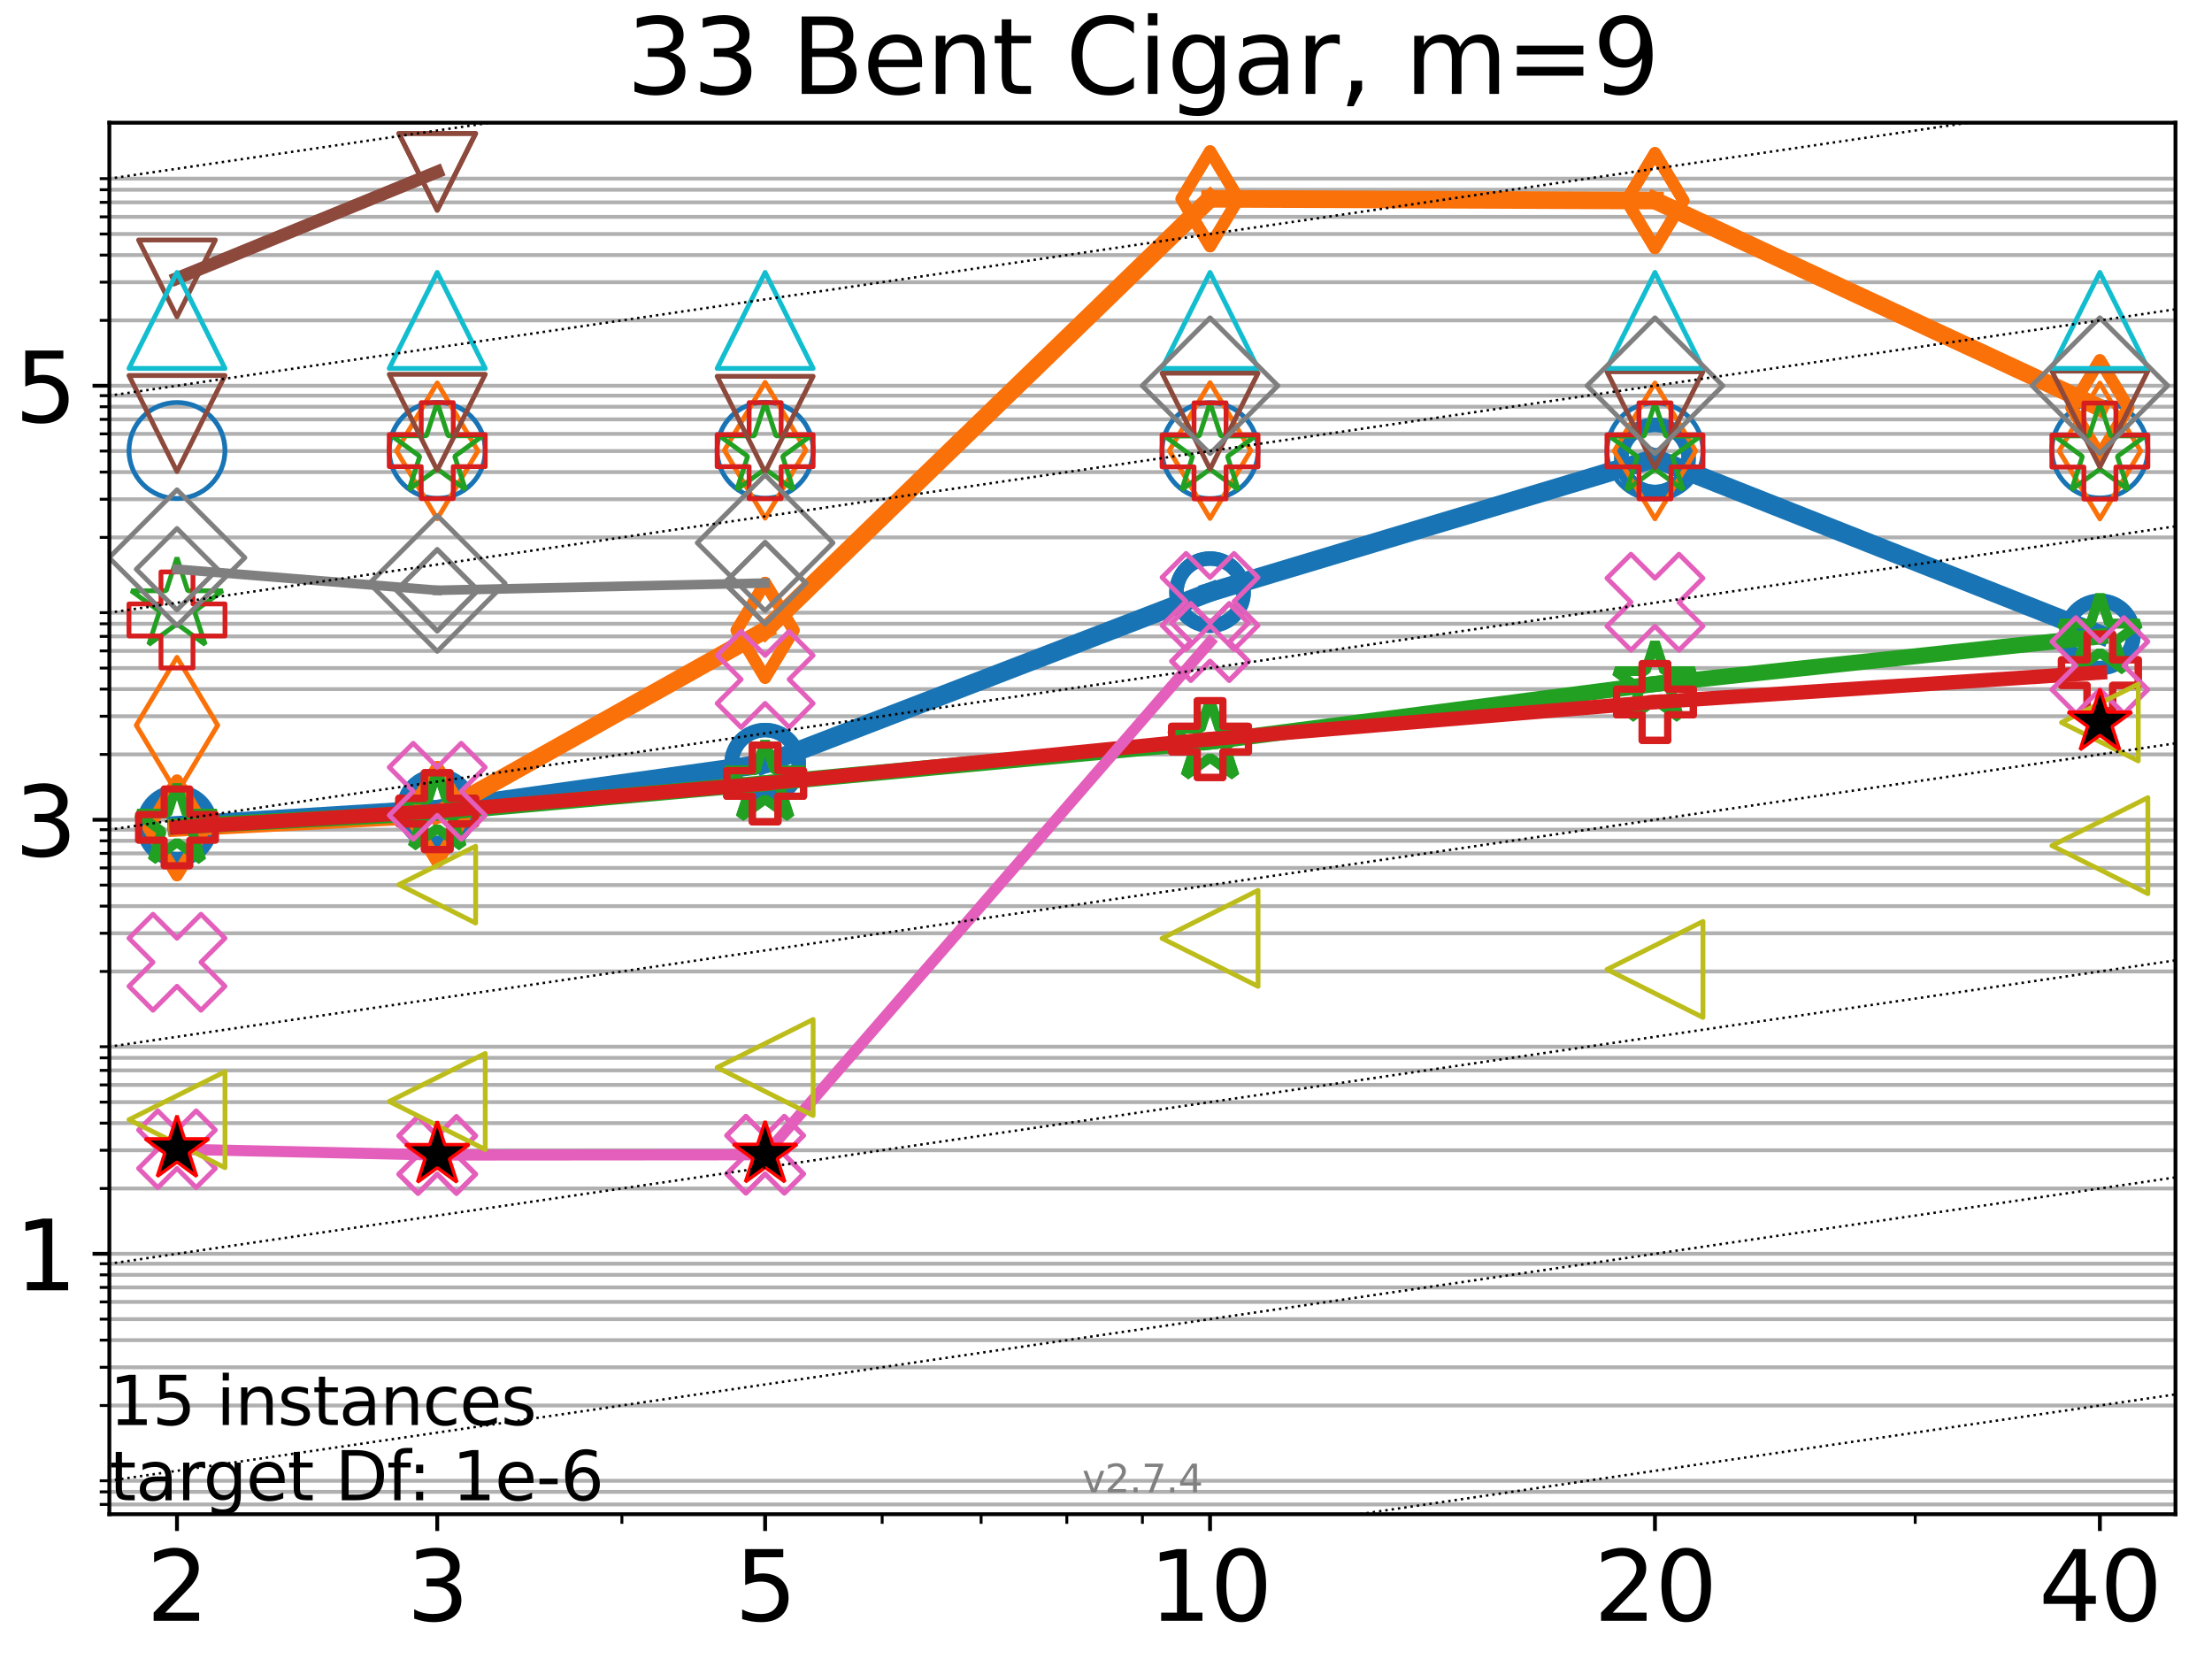 <?xml version="1.0" encoding="utf-8" standalone="no"?>
<!DOCTYPE svg PUBLIC "-//W3C//DTD SVG 1.1//EN"
  "http://www.w3.org/Graphics/SVG/1.1/DTD/svg11.dtd">
<svg xmlns:xlink="http://www.w3.org/1999/xlink" width="460.8pt" height="345.6pt" viewBox="0 0 460.8 345.6" xmlns="http://www.w3.org/2000/svg" version="1.1">
 <defs>
  <style type="text/css">*{stroke-linejoin: round; stroke-linecap: butt}</style>
 </defs>
 <g id="figure_1">
  <g id="patch_1">
   <path d="M 0 345.6 
L 460.8 345.6 
L 460.8 0 
L 0 0 
z
" style="fill: #ffffff"/>
  </g>
  <g id="axes_1">
   <g id="patch_2">
    <path d="M 22.78 315.44 
L 453.192 315.44 
L 453.192 25.56 
L 22.78 25.56 
z
" style="fill: #ffffff"/>
   </g>
   <g id="matplotlib.axis_1">
    <g id="xtick_1">
     <g id="line2d_1">
      <defs>
       <path id="me8ad14baa0" d="M 0 0 
L 0 3.5 
" style="stroke: #000000; stroke-width: 0.8"/>
      </defs>
      <g>
       <use xlink:href="#me8ad14baa0" x="36.868" y="315.44" style="stroke: #000000; stroke-width: 0.8"/>
      </g>
     </g>
     <g id="text_1">
      <!-- 2 -->
      <g transform="translate(30.506 337.637) scale(0.2 -0.2)">
       <defs>
        <path id="DejaVuSans-32" d="M 1228 531 
L 3431 531 
L 3431 0 
L 469 0 
L 469 531 
Q 828 903 1448 1529 
Q 2069 2156 2228 2338 
Q 2531 2678 2651 2914 
Q 2772 3150 2772 3378 
Q 2772 3750 2511 3984 
Q 2250 4219 1831 4219 
Q 1534 4219 1204 4116 
Q 875 4013 500 3803 
L 500 4441 
Q 881 4594 1212 4672 
Q 1544 4750 1819 4750 
Q 2544 4750 2975 4387 
Q 3406 4025 3406 3419 
Q 3406 3131 3298 2873 
Q 3191 2616 2906 2266 
Q 2828 2175 2409 1742 
Q 1991 1309 1228 531 
z
" transform="scale(0.016)"/>
       </defs>
       <use xlink:href="#DejaVuSans-32"/>
      </g>
     </g>
    </g>
    <g id="xtick_2">
     <g id="line2d_2">
      <g>
       <use xlink:href="#me8ad14baa0" x="91.085" y="315.44" style="stroke: #000000; stroke-width: 0.8"/>
      </g>
     </g>
     <g id="text_2">
      <!-- 3 -->
      <g transform="translate(84.723 337.637) scale(0.2 -0.2)">
       <defs>
        <path id="DejaVuSans-33" d="M 2597 2516 
Q 3050 2419 3304 2112 
Q 3559 1806 3559 1356 
Q 3559 666 3084 287 
Q 2609 -91 1734 -91 
Q 1441 -91 1130 -33 
Q 819 25 488 141 
L 488 750 
Q 750 597 1062 519 
Q 1375 441 1716 441 
Q 2309 441 2620 675 
Q 2931 909 2931 1356 
Q 2931 1769 2642 2001 
Q 2353 2234 1838 2234 
L 1294 2234 
L 1294 2753 
L 1863 2753 
Q 2328 2753 2575 2939 
Q 2822 3125 2822 3475 
Q 2822 3834 2567 4026 
Q 2313 4219 1838 4219 
Q 1578 4219 1281 4162 
Q 984 4106 628 3988 
L 628 4550 
Q 988 4650 1302 4700 
Q 1616 4750 1894 4750 
Q 2613 4750 3031 4423 
Q 3450 4097 3450 3541 
Q 3450 3153 3228 2886 
Q 3006 2619 2597 2516 
z
" transform="scale(0.016)"/>
       </defs>
       <use xlink:href="#DejaVuSans-33"/>
      </g>
     </g>
    </g>
    <g id="xtick_3">
     <g id="line2d_3">
      <g>
       <use xlink:href="#me8ad14baa0" x="159.39" y="315.44" style="stroke: #000000; stroke-width: 0.8"/>
      </g>
     </g>
     <g id="text_3">
      <!-- 5 -->
      <g transform="translate(153.028 337.637) scale(0.2 -0.2)">
       <defs>
        <path id="DejaVuSans-35" d="M 691 4666 
L 3169 4666 
L 3169 4134 
L 1269 4134 
L 1269 2991 
Q 1406 3038 1543 3061 
Q 1681 3084 1819 3084 
Q 2600 3084 3056 2656 
Q 3513 2228 3513 1497 
Q 3513 744 3044 326 
Q 2575 -91 1722 -91 
Q 1428 -91 1123 -41 
Q 819 9 494 109 
L 494 744 
Q 775 591 1075 516 
Q 1375 441 1709 441 
Q 2250 441 2565 725 
Q 2881 1009 2881 1497 
Q 2881 1984 2565 2268 
Q 2250 2553 1709 2553 
Q 1456 2553 1204 2497 
Q 953 2441 691 2322 
L 691 4666 
z
" transform="scale(0.016)"/>
       </defs>
       <use xlink:href="#DejaVuSans-35"/>
      </g>
     </g>
    </g>
    <g id="xtick_4">
     <g id="line2d_4">
      <g>
       <use xlink:href="#me8ad14baa0" x="252.074" y="315.44" style="stroke: #000000; stroke-width: 0.8"/>
      </g>
     </g>
     <g id="text_4">
      <!-- 10 -->
      <g transform="translate(239.349 337.637) scale(0.2 -0.2)">
       <defs>
        <path id="DejaVuSans-31" d="M 794 531 
L 1825 531 
L 1825 4091 
L 703 3866 
L 703 4441 
L 1819 4666 
L 2450 4666 
L 2450 531 
L 3481 531 
L 3481 0 
L 794 0 
L 794 531 
z
" transform="scale(0.016)"/>
        <path id="DejaVuSans-30" d="M 2034 4250 
Q 1547 4250 1301 3770 
Q 1056 3291 1056 2328 
Q 1056 1369 1301 889 
Q 1547 409 2034 409 
Q 2525 409 2770 889 
Q 3016 1369 3016 2328 
Q 3016 3291 2770 3770 
Q 2525 4250 2034 4250 
z
M 2034 4750 
Q 2819 4750 3233 4129 
Q 3647 3509 3647 2328 
Q 3647 1150 3233 529 
Q 2819 -91 2034 -91 
Q 1250 -91 836 529 
Q 422 1150 422 2328 
Q 422 3509 836 4129 
Q 1250 4750 2034 4750 
z
" transform="scale(0.016)"/>
       </defs>
       <use xlink:href="#DejaVuSans-31"/>
       <use xlink:href="#DejaVuSans-30" transform="translate(63.623 0)"/>
      </g>
     </g>
    </g>
    <g id="xtick_5">
     <g id="line2d_5">
      <g>
       <use xlink:href="#me8ad14baa0" x="344.758" y="315.44" style="stroke: #000000; stroke-width: 0.8"/>
      </g>
     </g>
     <g id="text_5">
      <!-- 20 -->
      <g transform="translate(332.033 337.637) scale(0.2 -0.2)">
       <use xlink:href="#DejaVuSans-32"/>
       <use xlink:href="#DejaVuSans-30" transform="translate(63.623 0)"/>
      </g>
     </g>
    </g>
    <g id="xtick_6">
     <g id="line2d_6">
      <g>
       <use xlink:href="#me8ad14baa0" x="437.443" y="315.44" style="stroke: #000000; stroke-width: 0.8"/>
      </g>
     </g>
     <g id="text_6">
      <!-- 40 -->
      <g transform="translate(424.718 337.637) scale(0.2 -0.2)">
       <defs>
        <path id="DejaVuSans-34" d="M 2419 4116 
L 825 1625 
L 2419 1625 
L 2419 4116 
z
M 2253 4666 
L 3047 4666 
L 3047 1625 
L 3713 1625 
L 3713 1100 
L 3047 1100 
L 3047 0 
L 2419 0 
L 2419 1100 
L 313 1100 
L 313 1709 
L 2253 4666 
z
" transform="scale(0.016)"/>
       </defs>
       <use xlink:href="#DejaVuSans-34"/>
       <use xlink:href="#DejaVuSans-30" transform="translate(63.623 0)"/>
      </g>
     </g>
    </g>
    <g id="xtick_7">
     <g id="line2d_7">
      <defs>
       <path id="m90e1dbdc9d" d="M 0 0 
L 0 2 
" style="stroke: #000000; stroke-width: 0.6"/>
      </defs>
      <g>
       <use xlink:href="#m90e1dbdc9d" x="129.552" y="315.44" style="stroke: #000000; stroke-width: 0.6"/>
      </g>
     </g>
    </g>
    <g id="xtick_8">
     <g id="line2d_8">
      <g>
       <use xlink:href="#m90e1dbdc9d" x="183.769" y="315.44" style="stroke: #000000; stroke-width: 0.6"/>
      </g>
     </g>
    </g>
    <g id="xtick_9">
     <g id="line2d_9">
      <g>
       <use xlink:href="#m90e1dbdc9d" x="204.381" y="315.44" style="stroke: #000000; stroke-width: 0.6"/>
      </g>
     </g>
    </g>
    <g id="xtick_10">
     <g id="line2d_10">
      <g>
       <use xlink:href="#m90e1dbdc9d" x="222.237" y="315.44" style="stroke: #000000; stroke-width: 0.6"/>
      </g>
     </g>
    </g>
    <g id="xtick_11">
     <g id="line2d_11">
      <g>
       <use xlink:href="#m90e1dbdc9d" x="237.986" y="315.44" style="stroke: #000000; stroke-width: 0.6"/>
      </g>
     </g>
    </g>
    <g id="xtick_12">
     <g id="line2d_12">
      <g>
       <use xlink:href="#m90e1dbdc9d" x="398.975" y="315.44" style="stroke: #000000; stroke-width: 0.6"/>
      </g>
     </g>
    </g>
   </g>
   <g id="matplotlib.axis_2">
    <g id="ytick_1">
     <g id="line2d_13">
      <path d="M 22.78 261.19 
L 453.192 261.19 
" clip-path="url(#pd120a69ecb)" style="fill: none; stroke: #b0b0b0; stroke-width: 0.8; stroke-linecap: square"/>
     </g>
     <g id="line2d_14">
      <defs>
       <path id="ma06e437363" d="M 0 0 
L -3.5 0 
" style="stroke: #000000; stroke-width: 0.8"/>
      </defs>
      <g>
       <use xlink:href="#ma06e437363" x="22.78" y="261.19" style="stroke: #000000; stroke-width: 0.8"/>
      </g>
     </g>
     <g id="text_7">
      <!-- 1 -->
      <g transform="translate(3.055 268.788) scale(0.2 -0.2)">
       <use xlink:href="#DejaVuSans-31"/>
      </g>
     </g>
    </g>
    <g id="ytick_2">
     <g id="line2d_15">
      <path d="M 22.78 170.773 
L 453.192 170.773 
" clip-path="url(#pd120a69ecb)" style="fill: none; stroke: #b0b0b0; stroke-width: 0.8; stroke-linecap: square"/>
     </g>
     <g id="line2d_16">
      <g>
       <use xlink:href="#ma06e437363" x="22.78" y="170.773" style="stroke: #000000; stroke-width: 0.8"/>
      </g>
     </g>
     <g id="text_8">
      <!-- 3 -->
      <g transform="translate(3.055 178.371) scale(0.2 -0.2)">
       <use xlink:href="#DejaVuSans-33"/>
      </g>
     </g>
    </g>
    <g id="ytick_3">
     <g id="line2d_17">
      <path d="M 22.78 80.356 
L 453.192 80.356 
" clip-path="url(#pd120a69ecb)" style="fill: none; stroke: #b0b0b0; stroke-width: 0.8; stroke-linecap: square"/>
     </g>
     <g id="line2d_18">
      <g>
       <use xlink:href="#ma06e437363" x="22.78" y="80.356" style="stroke: #000000; stroke-width: 0.8"/>
      </g>
     </g>
     <g id="text_9">
      <!-- 5 -->
      <g transform="translate(3.055 87.954) scale(0.2 -0.2)">
       <use xlink:href="#DejaVuSans-35"/>
      </g>
     </g>
    </g>
    <g id="ytick_4">
     <g id="line2d_19">
      <path d="M 22.78 313.401 
L 453.192 313.401 
" clip-path="url(#pd120a69ecb)" style="fill: none; stroke: #b0b0b0; stroke-width: 0.8; stroke-linecap: square"/>
     </g>
     <g id="line2d_20">
      <defs>
       <path id="m563a774d37" d="M 0 0 
L -2 0 
" style="stroke: #000000; stroke-width: 0.6"/>
      </defs>
      <g>
       <use xlink:href="#m563a774d37" x="22.78" y="313.401" style="stroke: #000000; stroke-width: 0.6"/>
      </g>
     </g>
    </g>
    <g id="ytick_5">
     <g id="line2d_21">
      <path d="M 22.78 310.779 
L 453.192 310.779 
" clip-path="url(#pd120a69ecb)" style="fill: none; stroke: #b0b0b0; stroke-width: 0.8; stroke-linecap: square"/>
     </g>
     <g id="line2d_22">
      <g>
       <use xlink:href="#m563a774d37" x="22.78" y="310.779" style="stroke: #000000; stroke-width: 0.6"/>
      </g>
     </g>
    </g>
    <g id="ytick_6">
     <g id="line2d_23">
      <path d="M 22.78 308.467 
L 453.192 308.467 
" clip-path="url(#pd120a69ecb)" style="fill: none; stroke: #b0b0b0; stroke-width: 0.8; stroke-linecap: square"/>
     </g>
     <g id="line2d_24">
      <g>
       <use xlink:href="#m563a774d37" x="22.78" y="308.467" style="stroke: #000000; stroke-width: 0.6"/>
      </g>
     </g>
    </g>
    <g id="ytick_7">
     <g id="line2d_25">
      <path d="M 22.78 292.789 
L 453.192 292.789 
" clip-path="url(#pd120a69ecb)" style="fill: none; stroke: #b0b0b0; stroke-width: 0.8; stroke-linecap: square"/>
     </g>
     <g id="line2d_26">
      <g>
       <use xlink:href="#m563a774d37" x="22.78" y="292.789" style="stroke: #000000; stroke-width: 0.6"/>
      </g>
     </g>
    </g>
    <g id="ytick_8">
     <g id="line2d_27">
      <path d="M 22.78 284.828 
L 453.192 284.828 
" clip-path="url(#pd120a69ecb)" style="fill: none; stroke: #b0b0b0; stroke-width: 0.8; stroke-linecap: square"/>
     </g>
     <g id="line2d_28">
      <g>
       <use xlink:href="#m563a774d37" x="22.78" y="284.828" style="stroke: #000000; stroke-width: 0.6"/>
      </g>
     </g>
    </g>
    <g id="ytick_9">
     <g id="line2d_29">
      <path d="M 22.78 279.18 
L 453.192 279.18 
" clip-path="url(#pd120a69ecb)" style="fill: none; stroke: #b0b0b0; stroke-width: 0.8; stroke-linecap: square"/>
     </g>
     <g id="line2d_30">
      <g>
       <use xlink:href="#m563a774d37" x="22.78" y="279.18" style="stroke: #000000; stroke-width: 0.6"/>
      </g>
     </g>
    </g>
    <g id="ytick_10">
     <g id="line2d_31">
      <path d="M 22.78 274.799 
L 453.192 274.799 
" clip-path="url(#pd120a69ecb)" style="fill: none; stroke: #b0b0b0; stroke-width: 0.8; stroke-linecap: square"/>
     </g>
     <g id="line2d_32">
      <g>
       <use xlink:href="#m563a774d37" x="22.78" y="274.799" style="stroke: #000000; stroke-width: 0.6"/>
      </g>
     </g>
    </g>
    <g id="ytick_11">
     <g id="line2d_33">
      <path d="M 22.78 271.219 
L 453.192 271.219 
" clip-path="url(#pd120a69ecb)" style="fill: none; stroke: #b0b0b0; stroke-width: 0.8; stroke-linecap: square"/>
     </g>
     <g id="line2d_34">
      <g>
       <use xlink:href="#m563a774d37" x="22.78" y="271.219" style="stroke: #000000; stroke-width: 0.6"/>
      </g>
     </g>
    </g>
    <g id="ytick_12">
     <g id="line2d_35">
      <path d="M 22.78 268.193 
L 453.192 268.193 
" clip-path="url(#pd120a69ecb)" style="fill: none; stroke: #b0b0b0; stroke-width: 0.8; stroke-linecap: square"/>
     </g>
     <g id="line2d_36">
      <g>
       <use xlink:href="#m563a774d37" x="22.78" y="268.193" style="stroke: #000000; stroke-width: 0.6"/>
      </g>
     </g>
    </g>
    <g id="ytick_13">
     <g id="line2d_37">
      <path d="M 22.78 265.571 
L 453.192 265.571 
" clip-path="url(#pd120a69ecb)" style="fill: none; stroke: #b0b0b0; stroke-width: 0.8; stroke-linecap: square"/>
     </g>
     <g id="line2d_38">
      <g>
       <use xlink:href="#m563a774d37" x="22.78" y="265.571" style="stroke: #000000; stroke-width: 0.6"/>
      </g>
     </g>
    </g>
    <g id="ytick_14">
     <g id="line2d_39">
      <path d="M 22.78 263.258 
L 453.192 263.258 
" clip-path="url(#pd120a69ecb)" style="fill: none; stroke: #b0b0b0; stroke-width: 0.8; stroke-linecap: square"/>
     </g>
     <g id="line2d_40">
      <g>
       <use xlink:href="#m563a774d37" x="22.78" y="263.258" style="stroke: #000000; stroke-width: 0.6"/>
      </g>
     </g>
    </g>
    <g id="ytick_15">
     <g id="line2d_41">
      <path d="M 22.78 247.581 
L 453.192 247.581 
" clip-path="url(#pd120a69ecb)" style="fill: none; stroke: #b0b0b0; stroke-width: 0.8; stroke-linecap: square"/>
     </g>
     <g id="line2d_42">
      <g>
       <use xlink:href="#m563a774d37" x="22.78" y="247.581" style="stroke: #000000; stroke-width: 0.6"/>
      </g>
     </g>
    </g>
    <g id="ytick_16">
     <g id="line2d_43">
      <path d="M 22.78 239.62 
L 453.192 239.62 
" clip-path="url(#pd120a69ecb)" style="fill: none; stroke: #b0b0b0; stroke-width: 0.8; stroke-linecap: square"/>
     </g>
     <g id="line2d_44">
      <g>
       <use xlink:href="#m563a774d37" x="22.78" y="239.62" style="stroke: #000000; stroke-width: 0.6"/>
      </g>
     </g>
    </g>
    <g id="ytick_17">
     <g id="line2d_45">
      <path d="M 22.78 233.972 
L 453.192 233.972 
" clip-path="url(#pd120a69ecb)" style="fill: none; stroke: #b0b0b0; stroke-width: 0.8; stroke-linecap: square"/>
     </g>
     <g id="line2d_46">
      <g>
       <use xlink:href="#m563a774d37" x="22.78" y="233.972" style="stroke: #000000; stroke-width: 0.6"/>
      </g>
     </g>
    </g>
    <g id="ytick_18">
     <g id="line2d_47">
      <path d="M 22.78 229.59 
L 453.192 229.59 
" clip-path="url(#pd120a69ecb)" style="fill: none; stroke: #b0b0b0; stroke-width: 0.8; stroke-linecap: square"/>
     </g>
     <g id="line2d_48">
      <g>
       <use xlink:href="#m563a774d37" x="22.78" y="229.59" style="stroke: #000000; stroke-width: 0.6"/>
      </g>
     </g>
    </g>
    <g id="ytick_19">
     <g id="line2d_49">
      <path d="M 22.78 226.011 
L 453.192 226.011 
" clip-path="url(#pd120a69ecb)" style="fill: none; stroke: #b0b0b0; stroke-width: 0.8; stroke-linecap: square"/>
     </g>
     <g id="line2d_50">
      <g>
       <use xlink:href="#m563a774d37" x="22.78" y="226.011" style="stroke: #000000; stroke-width: 0.6"/>
      </g>
     </g>
    </g>
    <g id="ytick_20">
     <g id="line2d_51">
      <path d="M 22.78 222.984 
L 453.192 222.984 
" clip-path="url(#pd120a69ecb)" style="fill: none; stroke: #b0b0b0; stroke-width: 0.8; stroke-linecap: square"/>
     </g>
     <g id="line2d_52">
      <g>
       <use xlink:href="#m563a774d37" x="22.78" y="222.984" style="stroke: #000000; stroke-width: 0.6"/>
      </g>
     </g>
    </g>
    <g id="ytick_21">
     <g id="line2d_53">
      <path d="M 22.78 220.363 
L 453.192 220.363 
" clip-path="url(#pd120a69ecb)" style="fill: none; stroke: #b0b0b0; stroke-width: 0.8; stroke-linecap: square"/>
     </g>
     <g id="line2d_54">
      <g>
       <use xlink:href="#m563a774d37" x="22.78" y="220.363" style="stroke: #000000; stroke-width: 0.6"/>
      </g>
     </g>
    </g>
    <g id="ytick_22">
     <g id="line2d_55">
      <path d="M 22.78 218.05 
L 453.192 218.05 
" clip-path="url(#pd120a69ecb)" style="fill: none; stroke: #b0b0b0; stroke-width: 0.8; stroke-linecap: square"/>
     </g>
     <g id="line2d_56">
      <g>
       <use xlink:href="#m563a774d37" x="22.78" y="218.05" style="stroke: #000000; stroke-width: 0.6"/>
      </g>
     </g>
    </g>
    <g id="ytick_23">
     <g id="line2d_57">
      <path d="M 22.78 202.372 
L 453.192 202.372 
" clip-path="url(#pd120a69ecb)" style="fill: none; stroke: #b0b0b0; stroke-width: 0.8; stroke-linecap: square"/>
     </g>
     <g id="line2d_58">
      <g>
       <use xlink:href="#m563a774d37" x="22.78" y="202.372" style="stroke: #000000; stroke-width: 0.6"/>
      </g>
     </g>
    </g>
    <g id="ytick_24">
     <g id="line2d_59">
      <path d="M 22.78 194.411 
L 453.192 194.411 
" clip-path="url(#pd120a69ecb)" style="fill: none; stroke: #b0b0b0; stroke-width: 0.8; stroke-linecap: square"/>
     </g>
     <g id="line2d_60">
      <g>
       <use xlink:href="#m563a774d37" x="22.78" y="194.411" style="stroke: #000000; stroke-width: 0.6"/>
      </g>
     </g>
    </g>
    <g id="ytick_25">
     <g id="line2d_61">
      <path d="M 22.78 188.763 
L 453.192 188.763 
" clip-path="url(#pd120a69ecb)" style="fill: none; stroke: #b0b0b0; stroke-width: 0.8; stroke-linecap: square"/>
     </g>
     <g id="line2d_62">
      <g>
       <use xlink:href="#m563a774d37" x="22.78" y="188.763" style="stroke: #000000; stroke-width: 0.6"/>
      </g>
     </g>
    </g>
    <g id="ytick_26">
     <g id="line2d_63">
      <path d="M 22.78 184.382 
L 453.192 184.382 
" clip-path="url(#pd120a69ecb)" style="fill: none; stroke: #b0b0b0; stroke-width: 0.8; stroke-linecap: square"/>
     </g>
     <g id="line2d_64">
      <g>
       <use xlink:href="#m563a774d37" x="22.78" y="184.382" style="stroke: #000000; stroke-width: 0.6"/>
      </g>
     </g>
    </g>
    <g id="ytick_27">
     <g id="line2d_65">
      <path d="M 22.78 180.802 
L 453.192 180.802 
" clip-path="url(#pd120a69ecb)" style="fill: none; stroke: #b0b0b0; stroke-width: 0.8; stroke-linecap: square"/>
     </g>
     <g id="line2d_66">
      <g>
       <use xlink:href="#m563a774d37" x="22.78" y="180.802" style="stroke: #000000; stroke-width: 0.6"/>
      </g>
     </g>
    </g>
    <g id="ytick_28">
     <g id="line2d_67">
      <path d="M 22.78 177.776 
L 453.192 177.776 
" clip-path="url(#pd120a69ecb)" style="fill: none; stroke: #b0b0b0; stroke-width: 0.8; stroke-linecap: square"/>
     </g>
     <g id="line2d_68">
      <g>
       <use xlink:href="#m563a774d37" x="22.78" y="177.776" style="stroke: #000000; stroke-width: 0.6"/>
      </g>
     </g>
    </g>
    <g id="ytick_29">
     <g id="line2d_69">
      <path d="M 22.78 175.154 
L 453.192 175.154 
" clip-path="url(#pd120a69ecb)" style="fill: none; stroke: #b0b0b0; stroke-width: 0.8; stroke-linecap: square"/>
     </g>
     <g id="line2d_70">
      <g>
       <use xlink:href="#m563a774d37" x="22.78" y="175.154" style="stroke: #000000; stroke-width: 0.6"/>
      </g>
     </g>
    </g>
    <g id="ytick_30">
     <g id="line2d_71">
      <path d="M 22.78 172.842 
L 453.192 172.842 
" clip-path="url(#pd120a69ecb)" style="fill: none; stroke: #b0b0b0; stroke-width: 0.8; stroke-linecap: square"/>
     </g>
     <g id="line2d_72">
      <g>
       <use xlink:href="#m563a774d37" x="22.78" y="172.842" style="stroke: #000000; stroke-width: 0.6"/>
      </g>
     </g>
    </g>
    <g id="ytick_31">
     <g id="line2d_73">
      <path d="M 22.78 157.164 
L 453.192 157.164 
" clip-path="url(#pd120a69ecb)" style="fill: none; stroke: #b0b0b0; stroke-width: 0.8; stroke-linecap: square"/>
     </g>
     <g id="line2d_74">
      <g>
       <use xlink:href="#m563a774d37" x="22.78" y="157.164" style="stroke: #000000; stroke-width: 0.6"/>
      </g>
     </g>
    </g>
    <g id="ytick_32">
     <g id="line2d_75">
      <path d="M 22.78 149.203 
L 453.192 149.203 
" clip-path="url(#pd120a69ecb)" style="fill: none; stroke: #b0b0b0; stroke-width: 0.8; stroke-linecap: square"/>
     </g>
     <g id="line2d_76">
      <g>
       <use xlink:href="#m563a774d37" x="22.78" y="149.203" style="stroke: #000000; stroke-width: 0.6"/>
      </g>
     </g>
    </g>
    <g id="ytick_33">
     <g id="line2d_77">
      <path d="M 22.78 143.555 
L 453.192 143.555 
" clip-path="url(#pd120a69ecb)" style="fill: none; stroke: #b0b0b0; stroke-width: 0.8; stroke-linecap: square"/>
     </g>
     <g id="line2d_78">
      <g>
       <use xlink:href="#m563a774d37" x="22.78" y="143.555" style="stroke: #000000; stroke-width: 0.6"/>
      </g>
     </g>
    </g>
    <g id="ytick_34">
     <g id="line2d_79">
      <path d="M 22.78 139.174 
L 453.192 139.174 
" clip-path="url(#pd120a69ecb)" style="fill: none; stroke: #b0b0b0; stroke-width: 0.8; stroke-linecap: square"/>
     </g>
     <g id="line2d_80">
      <g>
       <use xlink:href="#m563a774d37" x="22.78" y="139.174" style="stroke: #000000; stroke-width: 0.6"/>
      </g>
     </g>
    </g>
    <g id="ytick_35">
     <g id="line2d_81">
      <path d="M 22.78 135.594 
L 453.192 135.594 
" clip-path="url(#pd120a69ecb)" style="fill: none; stroke: #b0b0b0; stroke-width: 0.8; stroke-linecap: square"/>
     </g>
     <g id="line2d_82">
      <g>
       <use xlink:href="#m563a774d37" x="22.78" y="135.594" style="stroke: #000000; stroke-width: 0.6"/>
      </g>
     </g>
    </g>
    <g id="ytick_36">
     <g id="line2d_83">
      <path d="M 22.78 132.567 
L 453.192 132.567 
" clip-path="url(#pd120a69ecb)" style="fill: none; stroke: #b0b0b0; stroke-width: 0.8; stroke-linecap: square"/>
     </g>
     <g id="line2d_84">
      <g>
       <use xlink:href="#m563a774d37" x="22.78" y="132.567" style="stroke: #000000; stroke-width: 0.6"/>
      </g>
     </g>
    </g>
    <g id="ytick_37">
     <g id="line2d_85">
      <path d="M 22.78 129.946 
L 453.192 129.946 
" clip-path="url(#pd120a69ecb)" style="fill: none; stroke: #b0b0b0; stroke-width: 0.8; stroke-linecap: square"/>
     </g>
     <g id="line2d_86">
      <g>
       <use xlink:href="#m563a774d37" x="22.78" y="129.946" style="stroke: #000000; stroke-width: 0.6"/>
      </g>
     </g>
    </g>
    <g id="ytick_38">
     <g id="line2d_87">
      <path d="M 22.78 127.633 
L 453.192 127.633 
" clip-path="url(#pd120a69ecb)" style="fill: none; stroke: #b0b0b0; stroke-width: 0.8; stroke-linecap: square"/>
     </g>
     <g id="line2d_88">
      <g>
       <use xlink:href="#m563a774d37" x="22.78" y="127.633" style="stroke: #000000; stroke-width: 0.6"/>
      </g>
     </g>
    </g>
    <g id="ytick_39">
     <g id="line2d_89">
      <path d="M 22.78 111.955 
L 453.192 111.955 
" clip-path="url(#pd120a69ecb)" style="fill: none; stroke: #b0b0b0; stroke-width: 0.8; stroke-linecap: square"/>
     </g>
     <g id="line2d_90">
      <g>
       <use xlink:href="#m563a774d37" x="22.78" y="111.955" style="stroke: #000000; stroke-width: 0.6"/>
      </g>
     </g>
    </g>
    <g id="ytick_40">
     <g id="line2d_91">
      <path d="M 22.78 103.995 
L 453.192 103.995 
" clip-path="url(#pd120a69ecb)" style="fill: none; stroke: #b0b0b0; stroke-width: 0.8; stroke-linecap: square"/>
     </g>
     <g id="line2d_92">
      <g>
       <use xlink:href="#m563a774d37" x="22.78" y="103.995" style="stroke: #000000; stroke-width: 0.6"/>
      </g>
     </g>
    </g>
    <g id="ytick_41">
     <g id="line2d_93">
      <path d="M 22.78 98.346 
L 453.192 98.346 
" clip-path="url(#pd120a69ecb)" style="fill: none; stroke: #b0b0b0; stroke-width: 0.8; stroke-linecap: square"/>
     </g>
     <g id="line2d_94">
      <g>
       <use xlink:href="#m563a774d37" x="22.78" y="98.346" style="stroke: #000000; stroke-width: 0.6"/>
      </g>
     </g>
    </g>
    <g id="ytick_42">
     <g id="line2d_95">
      <path d="M 22.78 93.965 
L 453.192 93.965 
" clip-path="url(#pd120a69ecb)" style="fill: none; stroke: #b0b0b0; stroke-width: 0.8; stroke-linecap: square"/>
     </g>
     <g id="line2d_96">
      <g>
       <use xlink:href="#m563a774d37" x="22.78" y="93.965" style="stroke: #000000; stroke-width: 0.6"/>
      </g>
     </g>
    </g>
    <g id="ytick_43">
     <g id="line2d_97">
      <path d="M 22.78 90.385 
L 453.192 90.385 
" clip-path="url(#pd120a69ecb)" style="fill: none; stroke: #b0b0b0; stroke-width: 0.8; stroke-linecap: square"/>
     </g>
     <g id="line2d_98">
      <g>
       <use xlink:href="#m563a774d37" x="22.78" y="90.385" style="stroke: #000000; stroke-width: 0.6"/>
      </g>
     </g>
    </g>
    <g id="ytick_44">
     <g id="line2d_99">
      <path d="M 22.78 87.359 
L 453.192 87.359 
" clip-path="url(#pd120a69ecb)" style="fill: none; stroke: #b0b0b0; stroke-width: 0.8; stroke-linecap: square"/>
     </g>
     <g id="line2d_100">
      <g>
       <use xlink:href="#m563a774d37" x="22.78" y="87.359" style="stroke: #000000; stroke-width: 0.6"/>
      </g>
     </g>
    </g>
    <g id="ytick_45">
     <g id="line2d_101">
      <path d="M 22.78 84.737 
L 453.192 84.737 
" clip-path="url(#pd120a69ecb)" style="fill: none; stroke: #b0b0b0; stroke-width: 0.8; stroke-linecap: square"/>
     </g>
     <g id="line2d_102">
      <g>
       <use xlink:href="#m563a774d37" x="22.78" y="84.737" style="stroke: #000000; stroke-width: 0.6"/>
      </g>
     </g>
    </g>
    <g id="ytick_46">
     <g id="line2d_103">
      <path d="M 22.78 82.425 
L 453.192 82.425 
" clip-path="url(#pd120a69ecb)" style="fill: none; stroke: #b0b0b0; stroke-width: 0.8; stroke-linecap: square"/>
     </g>
     <g id="line2d_104">
      <g>
       <use xlink:href="#m563a774d37" x="22.78" y="82.425" style="stroke: #000000; stroke-width: 0.6"/>
      </g>
     </g>
    </g>
    <g id="ytick_47">
     <g id="line2d_105">
      <path d="M 22.78 66.747 
L 453.192 66.747 
" clip-path="url(#pd120a69ecb)" style="fill: none; stroke: #b0b0b0; stroke-width: 0.8; stroke-linecap: square"/>
     </g>
     <g id="line2d_106">
      <g>
       <use xlink:href="#m563a774d37" x="22.78" y="66.747" style="stroke: #000000; stroke-width: 0.6"/>
      </g>
     </g>
    </g>
    <g id="ytick_48">
     <g id="line2d_107">
      <path d="M 22.78 58.786 
L 453.192 58.786 
" clip-path="url(#pd120a69ecb)" style="fill: none; stroke: #b0b0b0; stroke-width: 0.8; stroke-linecap: square"/>
     </g>
     <g id="line2d_108">
      <g>
       <use xlink:href="#m563a774d37" x="22.78" y="58.786" style="stroke: #000000; stroke-width: 0.6"/>
      </g>
     </g>
    </g>
    <g id="ytick_49">
     <g id="line2d_109">
      <path d="M 22.78 53.138 
L 453.192 53.138 
" clip-path="url(#pd120a69ecb)" style="fill: none; stroke: #b0b0b0; stroke-width: 0.8; stroke-linecap: square"/>
     </g>
     <g id="line2d_110">
      <g>
       <use xlink:href="#m563a774d37" x="22.78" y="53.138" style="stroke: #000000; stroke-width: 0.6"/>
      </g>
     </g>
    </g>
    <g id="ytick_50">
     <g id="line2d_111">
      <path d="M 22.78 48.757 
L 453.192 48.757 
" clip-path="url(#pd120a69ecb)" style="fill: none; stroke: #b0b0b0; stroke-width: 0.8; stroke-linecap: square"/>
     </g>
     <g id="line2d_112">
      <g>
       <use xlink:href="#m563a774d37" x="22.78" y="48.757" style="stroke: #000000; stroke-width: 0.6"/>
      </g>
     </g>
    </g>
    <g id="ytick_51">
     <g id="line2d_113">
      <path d="M 22.78 45.177 
L 453.192 45.177 
" clip-path="url(#pd120a69ecb)" style="fill: none; stroke: #b0b0b0; stroke-width: 0.8; stroke-linecap: square"/>
     </g>
     <g id="line2d_114">
      <g>
       <use xlink:href="#m563a774d37" x="22.78" y="45.177" style="stroke: #000000; stroke-width: 0.6"/>
      </g>
     </g>
    </g>
    <g id="ytick_52">
     <g id="line2d_115">
      <path d="M 22.78 42.15 
L 453.192 42.15 
" clip-path="url(#pd120a69ecb)" style="fill: none; stroke: #b0b0b0; stroke-width: 0.8; stroke-linecap: square"/>
     </g>
     <g id="line2d_116">
      <g>
       <use xlink:href="#m563a774d37" x="22.78" y="42.15" style="stroke: #000000; stroke-width: 0.6"/>
      </g>
     </g>
    </g>
    <g id="ytick_53">
     <g id="line2d_117">
      <path d="M 22.78 39.529 
L 453.192 39.529 
" clip-path="url(#pd120a69ecb)" style="fill: none; stroke: #b0b0b0; stroke-width: 0.8; stroke-linecap: square"/>
     </g>
     <g id="line2d_118">
      <g>
       <use xlink:href="#m563a774d37" x="22.78" y="39.529" style="stroke: #000000; stroke-width: 0.6"/>
      </g>
     </g>
    </g>
    <g id="ytick_54">
     <g id="line2d_119">
      <path d="M 22.78 37.216 
L 453.192 37.216 
" clip-path="url(#pd120a69ecb)" style="fill: none; stroke: #b0b0b0; stroke-width: 0.8; stroke-linecap: square"/>
     </g>
     <g id="line2d_120">
      <g>
       <use xlink:href="#m563a774d37" x="22.78" y="37.216" style="stroke: #000000; stroke-width: 0.6"/>
      </g>
     </g>
    </g>
   </g>
   <g id="line2d_121">
    <path d="M 36.868 171.984 
L 91.085 168.616 
" clip-path="url(#pd120a69ecb)" style="fill: none; stroke: #1874b4; stroke-width: 4; stroke-linecap: square"/>
    <defs>
     <path id="m77ec5a1823" d="M 0 7 
C 1.856 7 3.637 6.262 4.95 4.95 
C 6.262 3.637 7 1.856 7 0 
C 7 -1.856 6.262 -3.637 4.95 -4.95 
C 3.637 -6.262 1.856 -7 0 -7 
C -1.856 -7 -3.637 -6.262 -4.95 -4.95 
C -6.262 -3.637 -7 -1.856 -7 0 
C -7 1.856 -6.262 3.637 -4.95 4.95 
C -3.637 6.262 -1.856 7 0 7 
z
" style="stroke: #1874b4; stroke-width: 3"/>
    </defs>
    <g clip-path="url(#pd120a69ecb)">
     <use xlink:href="#m77ec5a1823" x="36.868" y="171.984" style="fill-opacity: 0; stroke: #1874b4; stroke-width: 3"/>
     <use xlink:href="#m77ec5a1823" x="91.085" y="168.616" style="fill-opacity: 0; stroke: #1874b4; stroke-width: 3"/>
    </g>
   </g>
   <g id="line2d_122">
    <path d="M 91.085 168.616 
L 159.39 159.086 
" clip-path="url(#pd120a69ecb)" style="fill: none; stroke: #1874b4; stroke-width: 4; stroke-linecap: square"/>
    <g clip-path="url(#pd120a69ecb)">
     <use xlink:href="#m77ec5a1823" x="91.085" y="168.616" style="fill-opacity: 0; stroke: #1874b4; stroke-width: 3"/>
     <use xlink:href="#m77ec5a1823" x="159.39" y="159.086" style="fill-opacity: 0; stroke: #1874b4; stroke-width: 3"/>
    </g>
   </g>
   <g id="line2d_123">
    <path d="M 159.39 159.086 
L 252.074 123.354 
" clip-path="url(#pd120a69ecb)" style="fill: none; stroke: #1874b4; stroke-width: 4; stroke-linecap: square"/>
    <g clip-path="url(#pd120a69ecb)">
     <use xlink:href="#m77ec5a1823" x="159.39" y="159.086" style="fill-opacity: 0; stroke: #1874b4; stroke-width: 3"/>
     <use xlink:href="#m77ec5a1823" x="252.074" y="123.354" style="fill-opacity: 0; stroke: #1874b4; stroke-width: 3"/>
    </g>
   </g>
   <g id="line2d_124">
    <path d="M 252.074 123.354 
L 344.758 95.492 
" clip-path="url(#pd120a69ecb)" style="fill: none; stroke: #1874b4; stroke-width: 4; stroke-linecap: square"/>
    <g clip-path="url(#pd120a69ecb)">
     <use xlink:href="#m77ec5a1823" x="252.074" y="123.354" style="fill-opacity: 0; stroke: #1874b4; stroke-width: 3"/>
     <use xlink:href="#m77ec5a1823" x="344.758" y="95.492" style="fill-opacity: 0; stroke: #1874b4; stroke-width: 3"/>
    </g>
   </g>
   <g id="line2d_125">
    <path d="M 344.758 95.492 
L 437.443 132.166 
" clip-path="url(#pd120a69ecb)" style="fill: none; stroke: #1874b4; stroke-width: 4; stroke-linecap: square"/>
    <g clip-path="url(#pd120a69ecb)">
     <use xlink:href="#m77ec5a1823" x="344.758" y="95.492" style="fill-opacity: 0; stroke: #1874b4; stroke-width: 3"/>
     <use xlink:href="#m77ec5a1823" x="437.443" y="132.166" style="fill-opacity: 0; stroke: #1874b4; stroke-width: 3"/>
    </g>
   </g>
   <g id="line2d_126">
    <path d="M 437.443 132.166 
" clip-path="url(#pd120a69ecb)" style="fill: none; stroke: #1874b4; stroke-width: 4; stroke-linecap: square"/>
    <g clip-path="url(#pd120a69ecb)">
     <use xlink:href="#m77ec5a1823" x="437.443" y="132.166" style="fill-opacity: 0; stroke: #1874b4; stroke-width: 3"/>
    </g>
   </g>
   <g id="line2d_127"/>
   <g id="line2d_128">
    <defs>
     <path id="m189b267a47" d="M 0 10 
C 2.652 10 5.196 8.946 7.071 7.071 
C 8.946 5.196 10 2.652 10 0 
C 10 -2.652 8.946 -5.196 7.071 -7.071 
C 5.196 -8.946 2.652 -10 0 -10 
C -2.652 -10 -5.196 -8.946 -7.071 -7.071 
C -8.946 -5.196 -10 -2.652 -10 0 
C -10 2.652 -8.946 5.196 -7.071 7.071 
C -5.196 8.946 -2.652 10 0 10 
z
" style="stroke: #1874b4"/>
    </defs>
    <g clip-path="url(#pd120a69ecb)">
     <use xlink:href="#m189b267a47" x="36.868" y="93.848" style="fill-opacity: 0; stroke: #1874b4"/>
     <use xlink:href="#m189b267a47" x="91.085" y="93.819" style="fill-opacity: 0; stroke: #1874b4"/>
     <use xlink:href="#m189b267a47" x="159.39" y="93.793" style="fill-opacity: 0; stroke: #1874b4"/>
     <use xlink:href="#m189b267a47" x="252.074" y="93.873" style="fill-opacity: 0; stroke: #1874b4"/>
     <use xlink:href="#m189b267a47" x="344.758" y="93.949" style="fill-opacity: 0; stroke: #1874b4"/>
     <use xlink:href="#m189b267a47" x="437.443" y="93.738" style="fill-opacity: 0; stroke: #1874b4"/>
    </g>
   </g>
   <g id="line2d_129">
    <path d="M 36.868 172.465 
L 91.085 169.675 
" clip-path="url(#pd120a69ecb)" style="fill: none; stroke: #fa7009; stroke-width: 3.667; stroke-linecap: square"/>
    <defs>
     <path id="mb3bb227eb6" d="M 0 9.899 
L 5.94 0 
L 0 -9.899 
L -5.94 0 
z
" style="stroke: #fa7009; stroke-width: 2.5; stroke-linejoin: miter"/>
    </defs>
    <g clip-path="url(#pd120a69ecb)">
     <use xlink:href="#mb3bb227eb6" x="36.868" y="172.465" style="fill-opacity: 0; stroke: #fa7009; stroke-width: 2.5; stroke-linejoin: miter"/>
     <use xlink:href="#mb3bb227eb6" x="91.085" y="169.675" style="fill-opacity: 0; stroke: #fa7009; stroke-width: 2.5; stroke-linejoin: miter"/>
    </g>
   </g>
   <g id="line2d_130">
    <path d="M 91.085 169.675 
L 159.39 131.303 
" clip-path="url(#pd120a69ecb)" style="fill: none; stroke: #fa7009; stroke-width: 3.667; stroke-linecap: square"/>
    <g clip-path="url(#pd120a69ecb)">
     <use xlink:href="#mb3bb227eb6" x="91.085" y="169.675" style="fill-opacity: 0; stroke: #fa7009; stroke-width: 2.5; stroke-linejoin: miter"/>
     <use xlink:href="#mb3bb227eb6" x="159.39" y="131.303" style="fill-opacity: 0; stroke: #fa7009; stroke-width: 2.5; stroke-linejoin: miter"/>
    </g>
   </g>
   <g id="line2d_131">
    <path d="M 159.39 131.303 
L 252.074 41.415 
" clip-path="url(#pd120a69ecb)" style="fill: none; stroke: #fa7009; stroke-width: 3.667; stroke-linecap: square"/>
    <g clip-path="url(#pd120a69ecb)">
     <use xlink:href="#mb3bb227eb6" x="159.39" y="131.303" style="fill-opacity: 0; stroke: #fa7009; stroke-width: 2.5; stroke-linejoin: miter"/>
     <use xlink:href="#mb3bb227eb6" x="252.074" y="41.415" style="fill-opacity: 0; stroke: #fa7009; stroke-width: 2.5; stroke-linejoin: miter"/>
    </g>
   </g>
   <g id="line2d_132">
    <path d="M 252.074 41.415 
L 344.758 41.783 
" clip-path="url(#pd120a69ecb)" style="fill: none; stroke: #fa7009; stroke-width: 3.667; stroke-linecap: square"/>
    <g clip-path="url(#pd120a69ecb)">
     <use xlink:href="#mb3bb227eb6" x="252.074" y="41.415" style="fill-opacity: 0; stroke: #fa7009; stroke-width: 2.5; stroke-linejoin: miter"/>
     <use xlink:href="#mb3bb227eb6" x="344.758" y="41.783" style="fill-opacity: 0; stroke: #fa7009; stroke-width: 2.5; stroke-linejoin: miter"/>
    </g>
   </g>
   <g id="line2d_133">
    <path d="M 344.758 41.783 
L 437.443 84.933 
" clip-path="url(#pd120a69ecb)" style="fill: none; stroke: #fa7009; stroke-width: 3.667; stroke-linecap: square"/>
    <g clip-path="url(#pd120a69ecb)">
     <use xlink:href="#mb3bb227eb6" x="344.758" y="41.783" style="fill-opacity: 0; stroke: #fa7009; stroke-width: 2.5; stroke-linejoin: miter"/>
     <use xlink:href="#mb3bb227eb6" x="437.443" y="84.933" style="fill-opacity: 0; stroke: #fa7009; stroke-width: 2.5; stroke-linejoin: miter"/>
    </g>
   </g>
   <g id="line2d_134">
    <path d="M 437.443 84.933 
" clip-path="url(#pd120a69ecb)" style="fill: none; stroke: #fa7009; stroke-width: 3.667; stroke-linecap: square"/>
    <g clip-path="url(#pd120a69ecb)">
     <use xlink:href="#mb3bb227eb6" x="437.443" y="84.933" style="fill-opacity: 0; stroke: #fa7009; stroke-width: 2.5; stroke-linejoin: miter"/>
    </g>
   </g>
   <g id="line2d_135"/>
   <g id="line2d_136">
    <defs>
     <path id="m58129afb39" d="M 0 14.142 
L 8.485 0 
L 0 -14.142 
L -8.485 0 
z
" style="stroke: #fa7009; stroke-linejoin: miter"/>
    </defs>
    <g clip-path="url(#pd120a69ecb)">
     <use xlink:href="#m58129afb39" x="36.868" y="151.08" style="fill-opacity: 0; stroke: #fa7009; stroke-linejoin: miter"/>
     <use xlink:href="#m58129afb39" x="91.085" y="93.919" style="fill-opacity: 0; stroke: #fa7009; stroke-linejoin: miter"/>
     <use xlink:href="#m58129afb39" x="159.39" y="93.805" style="fill-opacity: 0; stroke: #fa7009; stroke-linejoin: miter"/>
     <use xlink:href="#m58129afb39" x="252.074" y="93.859" style="fill-opacity: 0; stroke: #fa7009; stroke-linejoin: miter"/>
     <use xlink:href="#m58129afb39" x="344.758" y="93.936" style="fill-opacity: 0; stroke: #fa7009; stroke-linejoin: miter"/>
     <use xlink:href="#m58129afb39" x="437.443" y="93.951" style="fill-opacity: 0; stroke: #fa7009; stroke-linejoin: miter"/>
    </g>
   </g>
   <g id="line2d_137">
    <path d="M 36.868 172.151 
L 91.085 169.279 
" clip-path="url(#pd120a69ecb)" style="fill: none; stroke: #22a022; stroke-width: 3.333; stroke-linecap: square"/>
    <defs>
     <path id="mc8d6bad4ba" d="M 0 -8.7 
L -1.953 -2.688 
L -8.274 -2.688 
L -3.16 1.027 
L -5.114 7.038 
L -0 3.323 
L 5.114 7.038 
L 3.16 1.027 
L 8.274 -2.688 
L 1.953 -2.688 
z
" style="stroke: #22a022; stroke-width: 2; stroke-linejoin: bevel"/>
    </defs>
    <g clip-path="url(#pd120a69ecb)">
     <use xlink:href="#mc8d6bad4ba" x="36.868" y="172.151" style="fill-opacity: 0; stroke: #22a022; stroke-width: 2; stroke-linejoin: bevel"/>
     <use xlink:href="#mc8d6bad4ba" x="91.085" y="169.279" style="fill-opacity: 0; stroke: #22a022; stroke-width: 2; stroke-linejoin: bevel"/>
    </g>
   </g>
   <g id="line2d_138">
    <path d="M 91.085 169.279 
L 159.39 163.159 
" clip-path="url(#pd120a69ecb)" style="fill: none; stroke: #22a022; stroke-width: 3.333; stroke-linecap: square"/>
    <g clip-path="url(#pd120a69ecb)">
     <use xlink:href="#mc8d6bad4ba" x="91.085" y="169.279" style="fill-opacity: 0; stroke: #22a022; stroke-width: 2; stroke-linejoin: bevel"/>
     <use xlink:href="#mc8d6bad4ba" x="159.39" y="163.159" style="fill-opacity: 0; stroke: #22a022; stroke-width: 2; stroke-linejoin: bevel"/>
    </g>
   </g>
   <g id="line2d_139">
    <path d="M 159.39 163.159 
L 252.074 154.507 
" clip-path="url(#pd120a69ecb)" style="fill: none; stroke: #22a022; stroke-width: 3.333; stroke-linecap: square"/>
    <g clip-path="url(#pd120a69ecb)">
     <use xlink:href="#mc8d6bad4ba" x="159.39" y="163.159" style="fill-opacity: 0; stroke: #22a022; stroke-width: 2; stroke-linejoin: bevel"/>
     <use xlink:href="#mc8d6bad4ba" x="252.074" y="154.507" style="fill-opacity: 0; stroke: #22a022; stroke-width: 2; stroke-linejoin: bevel"/>
    </g>
   </g>
   <g id="line2d_140">
    <path d="M 252.074 154.507 
L 344.758 142.496 
" clip-path="url(#pd120a69ecb)" style="fill: none; stroke: #22a022; stroke-width: 3.333; stroke-linecap: square"/>
    <g clip-path="url(#pd120a69ecb)">
     <use xlink:href="#mc8d6bad4ba" x="252.074" y="154.507" style="fill-opacity: 0; stroke: #22a022; stroke-width: 2; stroke-linejoin: bevel"/>
     <use xlink:href="#mc8d6bad4ba" x="344.758" y="142.496" style="fill-opacity: 0; stroke: #22a022; stroke-width: 2; stroke-linejoin: bevel"/>
    </g>
   </g>
   <g id="line2d_141">
    <path d="M 344.758 142.496 
L 437.443 132.599 
" clip-path="url(#pd120a69ecb)" style="fill: none; stroke: #22a022; stroke-width: 3.333; stroke-linecap: square"/>
    <g clip-path="url(#pd120a69ecb)">
     <use xlink:href="#mc8d6bad4ba" x="344.758" y="142.496" style="fill-opacity: 0; stroke: #22a022; stroke-width: 2; stroke-linejoin: bevel"/>
     <use xlink:href="#mc8d6bad4ba" x="437.443" y="132.599" style="fill-opacity: 0; stroke: #22a022; stroke-width: 2; stroke-linejoin: bevel"/>
    </g>
   </g>
   <g id="line2d_142">
    <path d="M 437.443 132.599 
" clip-path="url(#pd120a69ecb)" style="fill: none; stroke: #22a022; stroke-width: 3.333; stroke-linecap: square"/>
    <g clip-path="url(#pd120a69ecb)">
     <use xlink:href="#mc8d6bad4ba" x="437.443" y="132.599" style="fill-opacity: 0; stroke: #22a022; stroke-width: 2; stroke-linejoin: bevel"/>
    </g>
   </g>
   <g id="line2d_143"/>
   <g id="line2d_144">
    <defs>
     <path id="m25dcfa5feb" d="M 0 -10 
L -2.245 -3.09 
L -9.511 -3.09 
L -3.633 1.18 
L -5.878 8.09 
L -0 3.82 
L 5.878 8.09 
L 3.633 1.18 
L 9.511 -3.09 
L 2.245 -3.09 
z
" style="stroke: #22a022; stroke-linejoin: bevel"/>
    </defs>
    <g clip-path="url(#pd120a69ecb)">
     <use xlink:href="#m25dcfa5feb" x="36.868" y="126.161" style="fill-opacity: 0; stroke: #22a022; stroke-linejoin: bevel"/>
     <use xlink:href="#m25dcfa5feb" x="91.085" y="93.868" style="fill-opacity: 0; stroke: #22a022; stroke-linejoin: bevel"/>
     <use xlink:href="#m25dcfa5feb" x="159.39" y="93.879" style="fill-opacity: 0; stroke: #22a022; stroke-linejoin: bevel"/>
     <use xlink:href="#m25dcfa5feb" x="252.074" y="93.911" style="fill-opacity: 0; stroke: #22a022; stroke-linejoin: bevel"/>
     <use xlink:href="#m25dcfa5feb" x="344.758" y="93.934" style="fill-opacity: 0; stroke: #22a022; stroke-linejoin: bevel"/>
     <use xlink:href="#m25dcfa5feb" x="437.443" y="93.895" style="fill-opacity: 0; stroke: #22a022; stroke-linejoin: bevel"/>
    </g>
   </g>
   <g id="line2d_145">
    <path d="M 36.868 172.357 
L 91.085 168.974 
" clip-path="url(#pd120a69ecb)" style="fill: none; stroke: #d61e1f; stroke-width: 3; stroke-linecap: square"/>
    <defs>
     <path id="m64f50dea13" d="M -2.667 8 
L 2.667 8 
L 2.667 2.667 
L 8 2.667 
L 8 -2.667 
L 2.667 -2.667 
L 2.667 -8 
L -2.667 -8 
L -2.667 -2.667 
L -8 -2.667 
L -8 2.667 
L -2.667 2.667 
z
" style="stroke: #d61e1f; stroke-width: 1.5; stroke-linejoin: miter"/>
    </defs>
    <g clip-path="url(#pd120a69ecb)">
     <use xlink:href="#m64f50dea13" x="36.868" y="172.357" style="fill-opacity: 0; stroke: #d61e1f; stroke-width: 1.5; stroke-linejoin: miter"/>
     <use xlink:href="#m64f50dea13" x="91.085" y="168.974" style="fill-opacity: 0; stroke: #d61e1f; stroke-width: 1.5; stroke-linejoin: miter"/>
    </g>
   </g>
   <g id="line2d_146">
    <path d="M 91.085 168.974 
L 159.39 163.21 
" clip-path="url(#pd120a69ecb)" style="fill: none; stroke: #d61e1f; stroke-width: 3; stroke-linecap: square"/>
    <g clip-path="url(#pd120a69ecb)">
     <use xlink:href="#m64f50dea13" x="91.085" y="168.974" style="fill-opacity: 0; stroke: #d61e1f; stroke-width: 1.5; stroke-linejoin: miter"/>
     <use xlink:href="#m64f50dea13" x="159.39" y="163.21" style="fill-opacity: 0; stroke: #d61e1f; stroke-width: 1.5; stroke-linejoin: miter"/>
    </g>
   </g>
   <g id="line2d_147">
    <path d="M 159.39 163.21 
L 252.074 153.973 
" clip-path="url(#pd120a69ecb)" style="fill: none; stroke: #d61e1f; stroke-width: 3; stroke-linecap: square"/>
    <g clip-path="url(#pd120a69ecb)">
     <use xlink:href="#m64f50dea13" x="159.39" y="163.21" style="fill-opacity: 0; stroke: #d61e1f; stroke-width: 1.5; stroke-linejoin: miter"/>
     <use xlink:href="#m64f50dea13" x="252.074" y="153.973" style="fill-opacity: 0; stroke: #d61e1f; stroke-width: 1.5; stroke-linejoin: miter"/>
    </g>
   </g>
   <g id="line2d_148">
    <path d="M 252.074 153.973 
L 344.758 146.239 
" clip-path="url(#pd120a69ecb)" style="fill: none; stroke: #d61e1f; stroke-width: 3; stroke-linecap: square"/>
    <g clip-path="url(#pd120a69ecb)">
     <use xlink:href="#m64f50dea13" x="252.074" y="153.973" style="fill-opacity: 0; stroke: #d61e1f; stroke-width: 1.5; stroke-linejoin: miter"/>
     <use xlink:href="#m64f50dea13" x="344.758" y="146.239" style="fill-opacity: 0; stroke: #d61e1f; stroke-width: 1.5; stroke-linejoin: miter"/>
    </g>
   </g>
   <g id="line2d_149">
    <path d="M 344.758 146.239 
L 437.443 140.107 
" clip-path="url(#pd120a69ecb)" style="fill: none; stroke: #d61e1f; stroke-width: 3; stroke-linecap: square"/>
    <g clip-path="url(#pd120a69ecb)">
     <use xlink:href="#m64f50dea13" x="344.758" y="146.239" style="fill-opacity: 0; stroke: #d61e1f; stroke-width: 1.5; stroke-linejoin: miter"/>
     <use xlink:href="#m64f50dea13" x="437.443" y="140.107" style="fill-opacity: 0; stroke: #d61e1f; stroke-width: 1.5; stroke-linejoin: miter"/>
    </g>
   </g>
   <g id="line2d_150">
    <path d="M 437.443 140.107 
" clip-path="url(#pd120a69ecb)" style="fill: none; stroke: #d61e1f; stroke-width: 3; stroke-linecap: square"/>
    <g clip-path="url(#pd120a69ecb)">
     <use xlink:href="#m64f50dea13" x="437.443" y="140.107" style="fill-opacity: 0; stroke: #d61e1f; stroke-width: 1.5; stroke-linejoin: miter"/>
    </g>
   </g>
   <g id="line2d_151"/>
   <g id="line2d_152">
    <defs>
     <path id="m5a700cd2c9" d="M -3.333 10 
L 3.333 10 
L 3.333 3.333 
L 10 3.333 
L 10 -3.333 
L 3.333 -3.333 
L 3.333 -10 
L -3.333 -10 
L -3.333 -3.333 
L -10 -3.333 
L -10 3.333 
L -3.333 3.333 
z
" style="stroke: #d61e1f; stroke-linejoin: miter"/>
    </defs>
    <g clip-path="url(#pd120a69ecb)">
     <use xlink:href="#m5a700cd2c9" x="36.868" y="129.146" style="fill-opacity: 0; stroke: #d61e1f; stroke-linejoin: miter"/>
     <use xlink:href="#m5a700cd2c9" x="91.085" y="93.868" style="fill-opacity: 0; stroke: #d61e1f; stroke-linejoin: miter"/>
     <use xlink:href="#m5a700cd2c9" x="159.39" y="93.876" style="fill-opacity: 0; stroke: #d61e1f; stroke-linejoin: miter"/>
     <use xlink:href="#m5a700cd2c9" x="252.074" y="93.921" style="fill-opacity: 0; stroke: #d61e1f; stroke-linejoin: miter"/>
     <use xlink:href="#m5a700cd2c9" x="344.758" y="93.921" style="fill-opacity: 0; stroke: #d61e1f; stroke-linejoin: miter"/>
     <use xlink:href="#m5a700cd2c9" x="437.443" y="93.964" style="fill-opacity: 0; stroke: #d61e1f; stroke-linejoin: miter"/>
    </g>
   </g>
   <g id="line2d_153">
    <path d="M 36.868 57.996 
L 91.085 35.8 
" clip-path="url(#pd120a69ecb)" style="fill: none; stroke: #8c493c; stroke-width: 2.667; stroke-linecap: square"/>
    <defs>
     <path id="m54cd68d6f1" d="M -0 8 
L 8 -8 
L -8 -8 
z
" style="stroke: #8c493c; stroke-linejoin: miter"/>
    </defs>
    <g clip-path="url(#pd120a69ecb)">
     <use xlink:href="#m54cd68d6f1" x="36.868" y="57.996" style="fill-opacity: 0; stroke: #8c493c; stroke-linejoin: miter"/>
     <use xlink:href="#m54cd68d6f1" x="91.085" y="35.8" style="fill-opacity: 0; stroke: #8c493c; stroke-linejoin: miter"/>
    </g>
   </g>
   <g id="line2d_154">
    <path d="M 91.085 35.8 
" clip-path="url(#pd120a69ecb)" style="fill: none; stroke: #8c493c; stroke-width: 2.667; stroke-linecap: square"/>
    <g clip-path="url(#pd120a69ecb)">
     <use xlink:href="#m54cd68d6f1" x="91.085" y="35.8" style="fill-opacity: 0; stroke: #8c493c; stroke-linejoin: miter"/>
    </g>
   </g>
   <g id="line2d_155"/>
   <g id="line2d_156">
    <defs>
     <path id="m69f29d5fe9" d="M -0 10 
L 10 -10 
L -10 -10 
z
" style="stroke: #8c493c; stroke-linejoin: miter"/>
    </defs>
    <g clip-path="url(#pd120a69ecb)">
     <use xlink:href="#m69f29d5fe9" x="36.868" y="88.226" style="fill-opacity: 0; stroke: #8c493c; stroke-linejoin: miter"/>
     <use xlink:href="#m69f29d5fe9" x="91.085" y="87.973" style="fill-opacity: 0; stroke: #8c493c; stroke-linejoin: miter"/>
     <use xlink:href="#m69f29d5fe9" x="159.39" y="88.391" style="fill-opacity: 0; stroke: #8c493c; stroke-linejoin: miter"/>
     <use xlink:href="#m69f29d5fe9" x="252.074" y="87.733" style="fill-opacity: 0; stroke: #8c493c; stroke-linejoin: miter"/>
     <use xlink:href="#m69f29d5fe9" x="344.758" y="87.446" style="fill-opacity: 0; stroke: #8c493c; stroke-linejoin: miter"/>
     <use xlink:href="#m69f29d5fe9" x="437.443" y="87.312" style="fill-opacity: 0; stroke: #8c493c; stroke-linejoin: miter"/>
    </g>
   </g>
   <g id="line2d_157">
    <path d="M 36.868 239.403 
L 91.085 240.604 
" clip-path="url(#pd120a69ecb)" style="fill: none; stroke: #e35fbb; stroke-width: 2.333; stroke-linecap: square"/>
    <defs>
     <path id="mabcb18d767" d="M -4 8 
L 0 4 
L 4 8 
L 8 4 
L 4 0 
L 8 -4 
L 4 -8 
L 0 -4 
L -4 -8 
L -8 -4 
L -4 0 
L -8 4 
z
" style="stroke: #e35fbb; stroke-linejoin: miter"/>
    </defs>
    <g clip-path="url(#pd120a69ecb)">
     <use xlink:href="#mabcb18d767" x="36.868" y="239.403" style="fill-opacity: 0; stroke: #e35fbb; stroke-linejoin: miter"/>
     <use xlink:href="#mabcb18d767" x="91.085" y="240.604" style="fill-opacity: 0; stroke: #e35fbb; stroke-linejoin: miter"/>
    </g>
   </g>
   <g id="line2d_158">
    <path d="M 91.085 240.604 
L 159.39 240.549 
" clip-path="url(#pd120a69ecb)" style="fill: none; stroke: #e35fbb; stroke-width: 2.333; stroke-linecap: square"/>
    <g clip-path="url(#pd120a69ecb)">
     <use xlink:href="#mabcb18d767" x="91.085" y="240.604" style="fill-opacity: 0; stroke: #e35fbb; stroke-linejoin: miter"/>
     <use xlink:href="#mabcb18d767" x="159.39" y="240.549" style="fill-opacity: 0; stroke: #e35fbb; stroke-linejoin: miter"/>
    </g>
   </g>
   <g id="line2d_159">
    <path d="M 159.39 240.549 
L 252.074 133.744 
" clip-path="url(#pd120a69ecb)" style="fill: none; stroke: #e35fbb; stroke-width: 2.333; stroke-linecap: square"/>
    <g clip-path="url(#pd120a69ecb)">
     <use xlink:href="#mabcb18d767" x="159.39" y="240.549" style="fill-opacity: 0; stroke: #e35fbb; stroke-linejoin: miter"/>
     <use xlink:href="#mabcb18d767" x="252.074" y="133.744" style="fill-opacity: 0; stroke: #e35fbb; stroke-linejoin: miter"/>
    </g>
   </g>
   <g id="line2d_160">
    <path d="M 252.074 133.744 
" clip-path="url(#pd120a69ecb)" style="fill: none; stroke: #e35fbb; stroke-width: 2.333; stroke-linecap: square"/>
    <g clip-path="url(#pd120a69ecb)">
     <use xlink:href="#mabcb18d767" x="252.074" y="133.744" style="fill-opacity: 0; stroke: #e35fbb; stroke-linejoin: miter"/>
    </g>
   </g>
   <g id="line2d_161"/>
   <g id="line2d_162">
    <defs>
     <path id="m07ecb1feb0" d="M -5 10 
L 0 5 
L 5 10 
L 10 5 
L 5 0 
L 10 -5 
L 5 -10 
L 0 -5 
L -5 -10 
L -10 -5 
L -5 0 
L -10 5 
z
" style="stroke: #e35fbb; stroke-linejoin: miter"/>
    </defs>
    <g clip-path="url(#pd120a69ecb)">
     <use xlink:href="#m07ecb1feb0" x="36.868" y="200.456" style="fill-opacity: 0; stroke: #e35fbb; stroke-linejoin: miter"/>
     <use xlink:href="#m07ecb1feb0" x="91.085" y="164.837" style="fill-opacity: 0; stroke: #e35fbb; stroke-linejoin: miter"/>
     <use xlink:href="#m07ecb1feb0" x="159.39" y="141.531" style="fill-opacity: 0; stroke: #e35fbb; stroke-linejoin: miter"/>
     <use xlink:href="#m07ecb1feb0" x="252.074" y="125.287" style="fill-opacity: 0; stroke: #e35fbb; stroke-linejoin: miter"/>
     <use xlink:href="#m07ecb1feb0" x="344.758" y="125.453" style="fill-opacity: 0; stroke: #e35fbb; stroke-linejoin: miter"/>
     <use xlink:href="#m07ecb1feb0" x="437.443" y="138.655" style="fill-opacity: 0; stroke: #e35fbb; stroke-linejoin: miter"/>
    </g>
   </g>
   <g id="line2d_163"/>
   <g id="line2d_164">
    <defs>
     <path id="mf6e96bb411" d="M 0 -10 
L -10 10 
L 10 10 
z
" style="stroke: #11bdcf; stroke-linejoin: miter"/>
    </defs>
    <g clip-path="url(#pd120a69ecb)">
     <use xlink:href="#mf6e96bb411" x="36.868" y="66.747" style="fill-opacity: 0; stroke: #11bdcf; stroke-linejoin: miter"/>
     <use xlink:href="#mf6e96bb411" x="91.085" y="66.747" style="fill-opacity: 0; stroke: #11bdcf; stroke-linejoin: miter"/>
     <use xlink:href="#mf6e96bb411" x="159.39" y="66.747" style="fill-opacity: 0; stroke: #11bdcf; stroke-linejoin: miter"/>
     <use xlink:href="#mf6e96bb411" x="252.074" y="66.747" style="fill-opacity: 0; stroke: #11bdcf; stroke-linejoin: miter"/>
     <use xlink:href="#mf6e96bb411" x="344.758" y="66.747" style="fill-opacity: 0; stroke: #11bdcf; stroke-linejoin: miter"/>
     <use xlink:href="#mf6e96bb411" x="437.443" y="66.747" style="fill-opacity: 0; stroke: #11bdcf; stroke-linejoin: miter"/>
    </g>
   </g>
   <g id="line2d_165">
    <path d="M 36.868 118.582 
L 91.085 122.97 
" clip-path="url(#pd120a69ecb)" style="fill: none; stroke: #7f7f7f; stroke-width: 2; stroke-linecap: square"/>
    <defs>
     <path id="mc18edda20d" d="M 0 8.485 
L 8.485 0 
L 0 -8.485 
L -8.485 0 
z
" style="stroke: #7f7f7f; stroke-linejoin: miter"/>
    </defs>
    <g clip-path="url(#pd120a69ecb)">
     <use xlink:href="#mc18edda20d" x="36.868" y="118.582" style="fill-opacity: 0; stroke: #7f7f7f; stroke-linejoin: miter"/>
     <use xlink:href="#mc18edda20d" x="91.085" y="122.97" style="fill-opacity: 0; stroke: #7f7f7f; stroke-linejoin: miter"/>
    </g>
   </g>
   <g id="line2d_166">
    <path d="M 91.085 122.97 
L 159.39 121.464 
" clip-path="url(#pd120a69ecb)" style="fill: none; stroke: #7f7f7f; stroke-width: 2; stroke-linecap: square"/>
    <g clip-path="url(#pd120a69ecb)">
     <use xlink:href="#mc18edda20d" x="91.085" y="122.97" style="fill-opacity: 0; stroke: #7f7f7f; stroke-linejoin: miter"/>
     <use xlink:href="#mc18edda20d" x="159.39" y="121.464" style="fill-opacity: 0; stroke: #7f7f7f; stroke-linejoin: miter"/>
    </g>
   </g>
   <g id="line2d_167">
    <path d="M 159.39 121.464 
" clip-path="url(#pd120a69ecb)" style="fill: none; stroke: #7f7f7f; stroke-width: 2; stroke-linecap: square"/>
    <g clip-path="url(#pd120a69ecb)">
     <use xlink:href="#mc18edda20d" x="159.39" y="121.464" style="fill-opacity: 0; stroke: #7f7f7f; stroke-linejoin: miter"/>
    </g>
   </g>
   <g id="line2d_168"/>
   <g id="line2d_169">
    <defs>
     <path id="m9768c52ddf" d="M 0 14.142 
L 14.142 0 
L 0 -14.142 
L -14.142 0 
z
" style="stroke: #7f7f7f; stroke-linejoin: miter"/>
    </defs>
    <g clip-path="url(#pd120a69ecb)">
     <use xlink:href="#m9768c52ddf" x="36.868" y="116.179" style="fill-opacity: 0; stroke: #7f7f7f; stroke-linejoin: miter"/>
     <use xlink:href="#m9768c52ddf" x="91.085" y="121.538" style="fill-opacity: 0; stroke: #7f7f7f; stroke-linejoin: miter"/>
     <use xlink:href="#m9768c52ddf" x="159.39" y="113.08" style="fill-opacity: 0; stroke: #7f7f7f; stroke-linejoin: miter"/>
     <use xlink:href="#m9768c52ddf" x="252.074" y="80.35" style="fill-opacity: 0; stroke: #7f7f7f; stroke-linejoin: miter"/>
     <use xlink:href="#m9768c52ddf" x="344.758" y="80.348" style="fill-opacity: 0; stroke: #7f7f7f; stroke-linejoin: miter"/>
     <use xlink:href="#m9768c52ddf" x="437.443" y="80.336" style="fill-opacity: 0; stroke: #7f7f7f; stroke-linejoin: miter"/>
    </g>
   </g>
   <g id="line2d_170">
    <path d="M 91.085 184.278 
" clip-path="url(#pd120a69ecb)" style="fill: none; stroke: #bcbd1a; stroke-width: 2; stroke-linecap: square"/>
    <defs>
     <path id="me2f8ec7f94" d="M -8 -0 
L 8 8 
L 8 -8 
z
" style="stroke: #bcbd1a; stroke-linejoin: miter"/>
    </defs>
    <g clip-path="url(#pd120a69ecb)">
     <use xlink:href="#me2f8ec7f94" x="91.085" y="184.278" style="fill-opacity: 0; stroke: #bcbd1a; stroke-linejoin: miter"/>
    </g>
   </g>
   <g id="line2d_171">
    <path d="M 437.443 150.511 
" clip-path="url(#pd120a69ecb)" style="fill: none; stroke: #bcbd1a; stroke-width: 2; stroke-linecap: square"/>
    <g clip-path="url(#pd120a69ecb)">
     <use xlink:href="#me2f8ec7f94" x="437.443" y="150.511" style="fill-opacity: 0; stroke: #bcbd1a; stroke-linejoin: miter"/>
    </g>
   </g>
   <g id="line2d_172"/>
   <g id="line2d_173">
    <defs>
     <path id="m3559871fe4" d="M -10 -0 
L 10 10 
L 10 -10 
z
" style="stroke: #bcbd1a; stroke-linejoin: miter"/>
    </defs>
    <g clip-path="url(#pd120a69ecb)">
     <use xlink:href="#m3559871fe4" x="36.868" y="233.249" style="fill-opacity: 0; stroke: #bcbd1a; stroke-linejoin: miter"/>
     <use xlink:href="#m3559871fe4" x="91.085" y="229.46" style="fill-opacity: 0; stroke: #bcbd1a; stroke-linejoin: miter"/>
     <use xlink:href="#m3559871fe4" x="159.39" y="222.377" style="fill-opacity: 0; stroke: #bcbd1a; stroke-linejoin: miter"/>
     <use xlink:href="#m3559871fe4" x="252.074" y="195.481" style="fill-opacity: 0; stroke: #bcbd1a; stroke-linejoin: miter"/>
     <use xlink:href="#m3559871fe4" x="344.758" y="201.95" style="fill-opacity: 0; stroke: #bcbd1a; stroke-linejoin: miter"/>
     <use xlink:href="#m3559871fe4" x="437.443" y="176.169" style="fill-opacity: 0; stroke: #bcbd1a; stroke-linejoin: miter"/>
    </g>
   </g>
   <g id="line2d_174">
    <defs>
     <path id="m176ae54e1d" d="M 0 -7 
L -1.572 -2.163 
L -6.657 -2.163 
L -2.543 0.826 
L -4.114 5.663 
L -0 2.674 
L 4.114 5.663 
L 2.543 0.826 
L 6.657 -2.163 
L 1.572 -2.163 
z
" style="stroke: #ff0000; stroke-width: 0.7; stroke-linejoin: bevel"/>
    </defs>
    <g clip-path="url(#pd120a69ecb)">
     <use xlink:href="#m176ae54e1d" x="36.868" y="239.403" style="stroke: #ff0000; stroke-width: 0.7; stroke-linejoin: bevel"/>
     <use xlink:href="#m176ae54e1d" x="91.085" y="240.604" style="stroke: #ff0000; stroke-width: 0.7; stroke-linejoin: bevel"/>
     <use xlink:href="#m176ae54e1d" x="159.39" y="240.549" style="stroke: #ff0000; stroke-width: 0.7; stroke-linejoin: bevel"/>
     <use xlink:href="#m176ae54e1d" x="437.443" y="150.511" style="stroke: #ff0000; stroke-width: 0.7; stroke-linejoin: bevel"/>
    </g>
   </g>
   <g id="line2d_175">
    <path d="M 70.967 346.6 
L 461.8 289.213 
" clip-path="url(#pd120a69ecb)" style="fill: none; stroke-dasharray: 0.5,0.825; stroke-dashoffset: 0; stroke: #000000; stroke-width: 0.5"/>
   </g>
   <g id="line2d_176">
    <path d="M -1 311.959 
L 461.8 244.004 
" clip-path="url(#pd120a69ecb)" style="fill: none; stroke-dasharray: 0.5,0.825; stroke-dashoffset: 0; stroke: #000000; stroke-width: 0.5"/>
   </g>
   <g id="line2d_177">
    <path d="M -1 266.75 
L 461.8 198.796 
" clip-path="url(#pd120a69ecb)" style="fill: none; stroke-dasharray: 0.5,0.825; stroke-dashoffset: 0; stroke: #000000; stroke-width: 0.5"/>
   </g>
   <g id="line2d_178">
    <path d="M -1 221.542 
L 461.8 153.587 
" clip-path="url(#pd120a69ecb)" style="fill: none; stroke-dasharray: 0.5,0.825; stroke-dashoffset: 0; stroke: #000000; stroke-width: 0.5"/>
   </g>
   <g id="line2d_179">
    <path d="M -1 176.333 
L 461.8 108.379 
" clip-path="url(#pd120a69ecb)" style="fill: none; stroke-dasharray: 0.5,0.825; stroke-dashoffset: 0; stroke: #000000; stroke-width: 0.5"/>
   </g>
   <g id="line2d_180">
    <path d="M -1 131.125 
L 461.8 63.17 
" clip-path="url(#pd120a69ecb)" style="fill: none; stroke-dasharray: 0.5,0.825; stroke-dashoffset: 0; stroke: #000000; stroke-width: 0.5"/>
   </g>
   <g id="line2d_181">
    <path d="M -1 85.916 
L 461.8 17.962 
" clip-path="url(#pd120a69ecb)" style="fill: none; stroke-dasharray: 0.5,0.825; stroke-dashoffset: 0; stroke: #000000; stroke-width: 0.5"/>
   </g>
   <g id="line2d_182">
    <path d="M -1 40.708 
L 283.05 -1 
" clip-path="url(#pd120a69ecb)" style="fill: none; stroke-dasharray: 0.5,0.825; stroke-dashoffset: 0; stroke: #000000; stroke-width: 0.5"/>
   </g>
   <g id="line2d_183">
    <path clip-path="url(#pd120a69ecb)" style="fill: none; stroke-dasharray: 0.5,0.825; stroke-dashoffset: 0; stroke: #000000; stroke-width: 0.5"/>
   </g>
   <g id="patch_3">
    <path d="M 22.78 315.44 
L 22.78 25.56 
" style="fill: none; stroke: #000000; stroke-width: 0.8; stroke-linejoin: miter; stroke-linecap: square"/>
   </g>
   <g id="patch_4">
    <path d="M 453.192 315.44 
L 453.192 25.56 
" style="fill: none; stroke: #000000; stroke-width: 0.8; stroke-linejoin: miter; stroke-linecap: square"/>
   </g>
   <g id="patch_5">
    <path d="M 22.78 315.44 
L 453.192 315.44 
" style="fill: none; stroke: #000000; stroke-width: 0.8; stroke-linejoin: miter; stroke-linecap: square"/>
   </g>
   <g id="patch_6">
    <path d="M 22.78 25.56 
L 453.192 25.56 
" style="fill: none; stroke: #000000; stroke-width: 0.8; stroke-linejoin: miter; stroke-linecap: square"/>
   </g>
   <g id="text_10">
    <!-- 15 instances -->
    <g transform="translate(22.78 296.851) scale(0.14 -0.14)">
     <defs>
      <path id="DejaVuSans-20" transform="scale(0.016)"/>
      <path id="DejaVuSans-69" d="M 603 3500 
L 1178 3500 
L 1178 0 
L 603 0 
L 603 3500 
z
M 603 4863 
L 1178 4863 
L 1178 4134 
L 603 4134 
L 603 4863 
z
" transform="scale(0.016)"/>
      <path id="DejaVuSans-6e" d="M 3513 2113 
L 3513 0 
L 2938 0 
L 2938 2094 
Q 2938 2591 2744 2837 
Q 2550 3084 2163 3084 
Q 1697 3084 1428 2787 
Q 1159 2491 1159 1978 
L 1159 0 
L 581 0 
L 581 3500 
L 1159 3500 
L 1159 2956 
Q 1366 3272 1645 3428 
Q 1925 3584 2291 3584 
Q 2894 3584 3203 3211 
Q 3513 2838 3513 2113 
z
" transform="scale(0.016)"/>
      <path id="DejaVuSans-73" d="M 2834 3397 
L 2834 2853 
Q 2591 2978 2328 3040 
Q 2066 3103 1784 3103 
Q 1356 3103 1142 2972 
Q 928 2841 928 2578 
Q 928 2378 1081 2264 
Q 1234 2150 1697 2047 
L 1894 2003 
Q 2506 1872 2764 1633 
Q 3022 1394 3022 966 
Q 3022 478 2636 193 
Q 2250 -91 1575 -91 
Q 1294 -91 989 -36 
Q 684 19 347 128 
L 347 722 
Q 666 556 975 473 
Q 1284 391 1588 391 
Q 1994 391 2212 530 
Q 2431 669 2431 922 
Q 2431 1156 2273 1281 
Q 2116 1406 1581 1522 
L 1381 1569 
Q 847 1681 609 1914 
Q 372 2147 372 2553 
Q 372 3047 722 3315 
Q 1072 3584 1716 3584 
Q 2034 3584 2315 3537 
Q 2597 3491 2834 3397 
z
" transform="scale(0.016)"/>
      <path id="DejaVuSans-74" d="M 1172 4494 
L 1172 3500 
L 2356 3500 
L 2356 3053 
L 1172 3053 
L 1172 1153 
Q 1172 725 1289 603 
Q 1406 481 1766 481 
L 2356 481 
L 2356 0 
L 1766 0 
Q 1100 0 847 248 
Q 594 497 594 1153 
L 594 3053 
L 172 3053 
L 172 3500 
L 594 3500 
L 594 4494 
L 1172 4494 
z
" transform="scale(0.016)"/>
      <path id="DejaVuSans-61" d="M 2194 1759 
Q 1497 1759 1228 1600 
Q 959 1441 959 1056 
Q 959 750 1161 570 
Q 1363 391 1709 391 
Q 2188 391 2477 730 
Q 2766 1069 2766 1631 
L 2766 1759 
L 2194 1759 
z
M 3341 1997 
L 3341 0 
L 2766 0 
L 2766 531 
Q 2569 213 2275 61 
Q 1981 -91 1556 -91 
Q 1019 -91 701 211 
Q 384 513 384 1019 
Q 384 1609 779 1909 
Q 1175 2209 1959 2209 
L 2766 2209 
L 2766 2266 
Q 2766 2663 2505 2880 
Q 2244 3097 1772 3097 
Q 1472 3097 1187 3025 
Q 903 2953 641 2809 
L 641 3341 
Q 956 3463 1253 3523 
Q 1550 3584 1831 3584 
Q 2591 3584 2966 3190 
Q 3341 2797 3341 1997 
z
" transform="scale(0.016)"/>
      <path id="DejaVuSans-63" d="M 3122 3366 
L 3122 2828 
Q 2878 2963 2633 3030 
Q 2388 3097 2138 3097 
Q 1578 3097 1268 2742 
Q 959 2388 959 1747 
Q 959 1106 1268 751 
Q 1578 397 2138 397 
Q 2388 397 2633 464 
Q 2878 531 3122 666 
L 3122 134 
Q 2881 22 2623 -34 
Q 2366 -91 2075 -91 
Q 1284 -91 818 406 
Q 353 903 353 1747 
Q 353 2603 823 3093 
Q 1294 3584 2113 3584 
Q 2378 3584 2631 3529 
Q 2884 3475 3122 3366 
z
" transform="scale(0.016)"/>
      <path id="DejaVuSans-65" d="M 3597 1894 
L 3597 1613 
L 953 1613 
Q 991 1019 1311 708 
Q 1631 397 2203 397 
Q 2534 397 2845 478 
Q 3156 559 3463 722 
L 3463 178 
Q 3153 47 2828 -22 
Q 2503 -91 2169 -91 
Q 1331 -91 842 396 
Q 353 884 353 1716 
Q 353 2575 817 3079 
Q 1281 3584 2069 3584 
Q 2775 3584 3186 3129 
Q 3597 2675 3597 1894 
z
M 3022 2063 
Q 3016 2534 2758 2815 
Q 2500 3097 2075 3097 
Q 1594 3097 1305 2825 
Q 1016 2553 972 2059 
L 3022 2063 
z
" transform="scale(0.016)"/>
     </defs>
     <use xlink:href="#DejaVuSans-31"/>
     <use xlink:href="#DejaVuSans-35" transform="translate(63.623 0)"/>
     <use xlink:href="#DejaVuSans-20" transform="translate(127.246 0)"/>
     <use xlink:href="#DejaVuSans-69" transform="translate(159.033 0)"/>
     <use xlink:href="#DejaVuSans-6e" transform="translate(186.816 0)"/>
     <use xlink:href="#DejaVuSans-73" transform="translate(250.195 0)"/>
     <use xlink:href="#DejaVuSans-74" transform="translate(302.295 0)"/>
     <use xlink:href="#DejaVuSans-61" transform="translate(341.504 0)"/>
     <use xlink:href="#DejaVuSans-6e" transform="translate(402.783 0)"/>
     <use xlink:href="#DejaVuSans-63" transform="translate(466.162 0)"/>
     <use xlink:href="#DejaVuSans-65" transform="translate(521.143 0)"/>
     <use xlink:href="#DejaVuSans-73" transform="translate(582.666 0)"/>
    </g>
    <!-- target Df: 1e-6 -->
    <g transform="translate(22.78 312.528) scale(0.14 -0.14)">
     <defs>
      <path id="DejaVuSans-72" d="M 2631 2963 
Q 2534 3019 2420 3045 
Q 2306 3072 2169 3072 
Q 1681 3072 1420 2755 
Q 1159 2438 1159 1844 
L 1159 0 
L 581 0 
L 581 3500 
L 1159 3500 
L 1159 2956 
Q 1341 3275 1631 3429 
Q 1922 3584 2338 3584 
Q 2397 3584 2469 3576 
Q 2541 3569 2628 3553 
L 2631 2963 
z
" transform="scale(0.016)"/>
      <path id="DejaVuSans-67" d="M 2906 1791 
Q 2906 2416 2648 2759 
Q 2391 3103 1925 3103 
Q 1463 3103 1205 2759 
Q 947 2416 947 1791 
Q 947 1169 1205 825 
Q 1463 481 1925 481 
Q 2391 481 2648 825 
Q 2906 1169 2906 1791 
z
M 3481 434 
Q 3481 -459 3084 -895 
Q 2688 -1331 1869 -1331 
Q 1566 -1331 1297 -1286 
Q 1028 -1241 775 -1147 
L 775 -588 
Q 1028 -725 1275 -790 
Q 1522 -856 1778 -856 
Q 2344 -856 2625 -561 
Q 2906 -266 2906 331 
L 2906 616 
Q 2728 306 2450 153 
Q 2172 0 1784 0 
Q 1141 0 747 490 
Q 353 981 353 1791 
Q 353 2603 747 3093 
Q 1141 3584 1784 3584 
Q 2172 3584 2450 3431 
Q 2728 3278 2906 2969 
L 2906 3500 
L 3481 3500 
L 3481 434 
z
" transform="scale(0.016)"/>
      <path id="DejaVuSans-44" d="M 1259 4147 
L 1259 519 
L 2022 519 
Q 2988 519 3436 956 
Q 3884 1394 3884 2338 
Q 3884 3275 3436 3711 
Q 2988 4147 2022 4147 
L 1259 4147 
z
M 628 4666 
L 1925 4666 
Q 3281 4666 3915 4102 
Q 4550 3538 4550 2338 
Q 4550 1131 3912 565 
Q 3275 0 1925 0 
L 628 0 
L 628 4666 
z
" transform="scale(0.016)"/>
      <path id="DejaVuSans-66" d="M 2375 4863 
L 2375 4384 
L 1825 4384 
Q 1516 4384 1395 4259 
Q 1275 4134 1275 3809 
L 1275 3500 
L 2222 3500 
L 2222 3053 
L 1275 3053 
L 1275 0 
L 697 0 
L 697 3053 
L 147 3053 
L 147 3500 
L 697 3500 
L 697 3744 
Q 697 4328 969 4595 
Q 1241 4863 1831 4863 
L 2375 4863 
z
" transform="scale(0.016)"/>
      <path id="DejaVuSans-3a" d="M 750 794 
L 1409 794 
L 1409 0 
L 750 0 
L 750 794 
z
M 750 3309 
L 1409 3309 
L 1409 2516 
L 750 2516 
L 750 3309 
z
" transform="scale(0.016)"/>
      <path id="DejaVuSans-2d" d="M 313 2009 
L 1997 2009 
L 1997 1497 
L 313 1497 
L 313 2009 
z
" transform="scale(0.016)"/>
      <path id="DejaVuSans-36" d="M 2113 2584 
Q 1688 2584 1439 2293 
Q 1191 2003 1191 1497 
Q 1191 994 1439 701 
Q 1688 409 2113 409 
Q 2538 409 2786 701 
Q 3034 994 3034 1497 
Q 3034 2003 2786 2293 
Q 2538 2584 2113 2584 
z
M 3366 4563 
L 3366 3988 
Q 3128 4100 2886 4159 
Q 2644 4219 2406 4219 
Q 1781 4219 1451 3797 
Q 1122 3375 1075 2522 
Q 1259 2794 1537 2939 
Q 1816 3084 2150 3084 
Q 2853 3084 3261 2657 
Q 3669 2231 3669 1497 
Q 3669 778 3244 343 
Q 2819 -91 2113 -91 
Q 1303 -91 875 529 
Q 447 1150 447 2328 
Q 447 3434 972 4092 
Q 1497 4750 2381 4750 
Q 2619 4750 2861 4703 
Q 3103 4656 3366 4563 
z
" transform="scale(0.016)"/>
     </defs>
     <use xlink:href="#DejaVuSans-74"/>
     <use xlink:href="#DejaVuSans-61" transform="translate(39.209 0)"/>
     <use xlink:href="#DejaVuSans-72" transform="translate(100.488 0)"/>
     <use xlink:href="#DejaVuSans-67" transform="translate(139.852 0)"/>
     <use xlink:href="#DejaVuSans-65" transform="translate(203.328 0)"/>
     <use xlink:href="#DejaVuSans-74" transform="translate(264.852 0)"/>
     <use xlink:href="#DejaVuSans-20" transform="translate(304.061 0)"/>
     <use xlink:href="#DejaVuSans-44" transform="translate(335.848 0)"/>
     <use xlink:href="#DejaVuSans-66" transform="translate(412.85 0)"/>
     <use xlink:href="#DejaVuSans-3a" transform="translate(444.43 0)"/>
     <use xlink:href="#DejaVuSans-20" transform="translate(478.121 0)"/>
     <use xlink:href="#DejaVuSans-31" transform="translate(509.908 0)"/>
     <use xlink:href="#DejaVuSans-65" transform="translate(573.531 0)"/>
     <use xlink:href="#DejaVuSans-2d" transform="translate(635.055 0)"/>
     <use xlink:href="#DejaVuSans-36" transform="translate(671.139 0)"/>
    </g>
   </g>
   <g id="text_11">
    <!-- v2.7.4 -->
    <g style="fill: #808080" transform="translate(225.441 310.877) scale(0.08 -0.08)">
     <defs>
      <path id="DejaVuSans-76" d="M 191 3500 
L 800 3500 
L 1894 563 
L 2988 3500 
L 3597 3500 
L 2284 0 
L 1503 0 
L 191 3500 
z
" transform="scale(0.016)"/>
      <path id="DejaVuSans-2e" d="M 684 794 
L 1344 794 
L 1344 0 
L 684 0 
L 684 794 
z
" transform="scale(0.016)"/>
      <path id="DejaVuSans-37" d="M 525 4666 
L 3525 4666 
L 3525 4397 
L 1831 0 
L 1172 0 
L 2766 4134 
L 525 4134 
L 525 4666 
z
" transform="scale(0.016)"/>
     </defs>
     <use xlink:href="#DejaVuSans-76"/>
     <use xlink:href="#DejaVuSans-32" transform="translate(59.18 0)"/>
     <use xlink:href="#DejaVuSans-2e" transform="translate(122.803 0)"/>
     <use xlink:href="#DejaVuSans-37" transform="translate(154.59 0)"/>
     <use xlink:href="#DejaVuSans-2e" transform="translate(218.213 0)"/>
     <use xlink:href="#DejaVuSans-34" transform="translate(250 0)"/>
    </g>
   </g>
   <g id="text_12">
    <!-- 33 Bent Cigar, m=9 -->
    <g transform="translate(130.482 19.56) scale(0.216 -0.216)">
     <defs>
      <path id="DejaVuSans-42" d="M 1259 2228 
L 1259 519 
L 2272 519 
Q 2781 519 3026 730 
Q 3272 941 3272 1375 
Q 3272 1813 3026 2020 
Q 2781 2228 2272 2228 
L 1259 2228 
z
M 1259 4147 
L 1259 2741 
L 2194 2741 
Q 2656 2741 2882 2914 
Q 3109 3088 3109 3444 
Q 3109 3797 2882 3972 
Q 2656 4147 2194 4147 
L 1259 4147 
z
M 628 4666 
L 2241 4666 
Q 2963 4666 3353 4366 
Q 3744 4066 3744 3513 
Q 3744 3084 3544 2831 
Q 3344 2578 2956 2516 
Q 3422 2416 3680 2098 
Q 3938 1781 3938 1306 
Q 3938 681 3513 340 
Q 3088 0 2303 0 
L 628 0 
L 628 4666 
z
" transform="scale(0.016)"/>
      <path id="DejaVuSans-43" d="M 4122 4306 
L 4122 3641 
Q 3803 3938 3442 4084 
Q 3081 4231 2675 4231 
Q 1875 4231 1450 3742 
Q 1025 3253 1025 2328 
Q 1025 1406 1450 917 
Q 1875 428 2675 428 
Q 3081 428 3442 575 
Q 3803 722 4122 1019 
L 4122 359 
Q 3791 134 3420 21 
Q 3050 -91 2638 -91 
Q 1578 -91 968 557 
Q 359 1206 359 2328 
Q 359 3453 968 4101 
Q 1578 4750 2638 4750 
Q 3056 4750 3426 4639 
Q 3797 4528 4122 4306 
z
" transform="scale(0.016)"/>
      <path id="DejaVuSans-2c" d="M 750 794 
L 1409 794 
L 1409 256 
L 897 -744 
L 494 -744 
L 750 256 
L 750 794 
z
" transform="scale(0.016)"/>
      <path id="DejaVuSans-6d" d="M 3328 2828 
Q 3544 3216 3844 3400 
Q 4144 3584 4550 3584 
Q 5097 3584 5394 3201 
Q 5691 2819 5691 2113 
L 5691 0 
L 5113 0 
L 5113 2094 
Q 5113 2597 4934 2840 
Q 4756 3084 4391 3084 
Q 3944 3084 3684 2787 
Q 3425 2491 3425 1978 
L 3425 0 
L 2847 0 
L 2847 2094 
Q 2847 2600 2669 2842 
Q 2491 3084 2119 3084 
Q 1678 3084 1418 2786 
Q 1159 2488 1159 1978 
L 1159 0 
L 581 0 
L 581 3500 
L 1159 3500 
L 1159 2956 
Q 1356 3278 1631 3431 
Q 1906 3584 2284 3584 
Q 2666 3584 2933 3390 
Q 3200 3197 3328 2828 
z
" transform="scale(0.016)"/>
      <path id="DejaVuSans-3d" d="M 678 2906 
L 4684 2906 
L 4684 2381 
L 678 2381 
L 678 2906 
z
M 678 1631 
L 4684 1631 
L 4684 1100 
L 678 1100 
L 678 1631 
z
" transform="scale(0.016)"/>
      <path id="DejaVuSans-39" d="M 703 97 
L 703 672 
Q 941 559 1184 500 
Q 1428 441 1663 441 
Q 2288 441 2617 861 
Q 2947 1281 2994 2138 
Q 2813 1869 2534 1725 
Q 2256 1581 1919 1581 
Q 1219 1581 811 2004 
Q 403 2428 403 3163 
Q 403 3881 828 4315 
Q 1253 4750 1959 4750 
Q 2769 4750 3195 4129 
Q 3622 3509 3622 2328 
Q 3622 1225 3098 567 
Q 2575 -91 1691 -91 
Q 1453 -91 1209 -44 
Q 966 3 703 97 
z
M 1959 2075 
Q 2384 2075 2632 2365 
Q 2881 2656 2881 3163 
Q 2881 3666 2632 3958 
Q 2384 4250 1959 4250 
Q 1534 4250 1286 3958 
Q 1038 3666 1038 3163 
Q 1038 2656 1286 2365 
Q 1534 2075 1959 2075 
z
" transform="scale(0.016)"/>
     </defs>
     <use xlink:href="#DejaVuSans-33"/>
     <use xlink:href="#DejaVuSans-33" transform="translate(63.623 0)"/>
     <use xlink:href="#DejaVuSans-20" transform="translate(127.246 0)"/>
     <use xlink:href="#DejaVuSans-42" transform="translate(159.033 0)"/>
     <use xlink:href="#DejaVuSans-65" transform="translate(227.637 0)"/>
     <use xlink:href="#DejaVuSans-6e" transform="translate(289.16 0)"/>
     <use xlink:href="#DejaVuSans-74" transform="translate(352.539 0)"/>
     <use xlink:href="#DejaVuSans-20" transform="translate(391.748 0)"/>
     <use xlink:href="#DejaVuSans-43" transform="translate(423.535 0)"/>
     <use xlink:href="#DejaVuSans-69" transform="translate(493.359 0)"/>
     <use xlink:href="#DejaVuSans-67" transform="translate(521.143 0)"/>
     <use xlink:href="#DejaVuSans-61" transform="translate(584.619 0)"/>
     <use xlink:href="#DejaVuSans-72" transform="translate(645.898 0)"/>
     <use xlink:href="#DejaVuSans-2c" transform="translate(687.012 0)"/>
     <use xlink:href="#DejaVuSans-20" transform="translate(718.799 0)"/>
     <use xlink:href="#DejaVuSans-6d" transform="translate(750.586 0)"/>
     <use xlink:href="#DejaVuSans-3d" transform="translate(847.998 0)"/>
     <use xlink:href="#DejaVuSans-39" transform="translate(931.787 0)"/>
    </g>
   </g>
  </g>
 </g>
 <defs>
  <clipPath id="pd120a69ecb">
   <rect x="22.78" y="25.56" width="430.412" height="289.88"/>
  </clipPath>
 </defs>
</svg>
